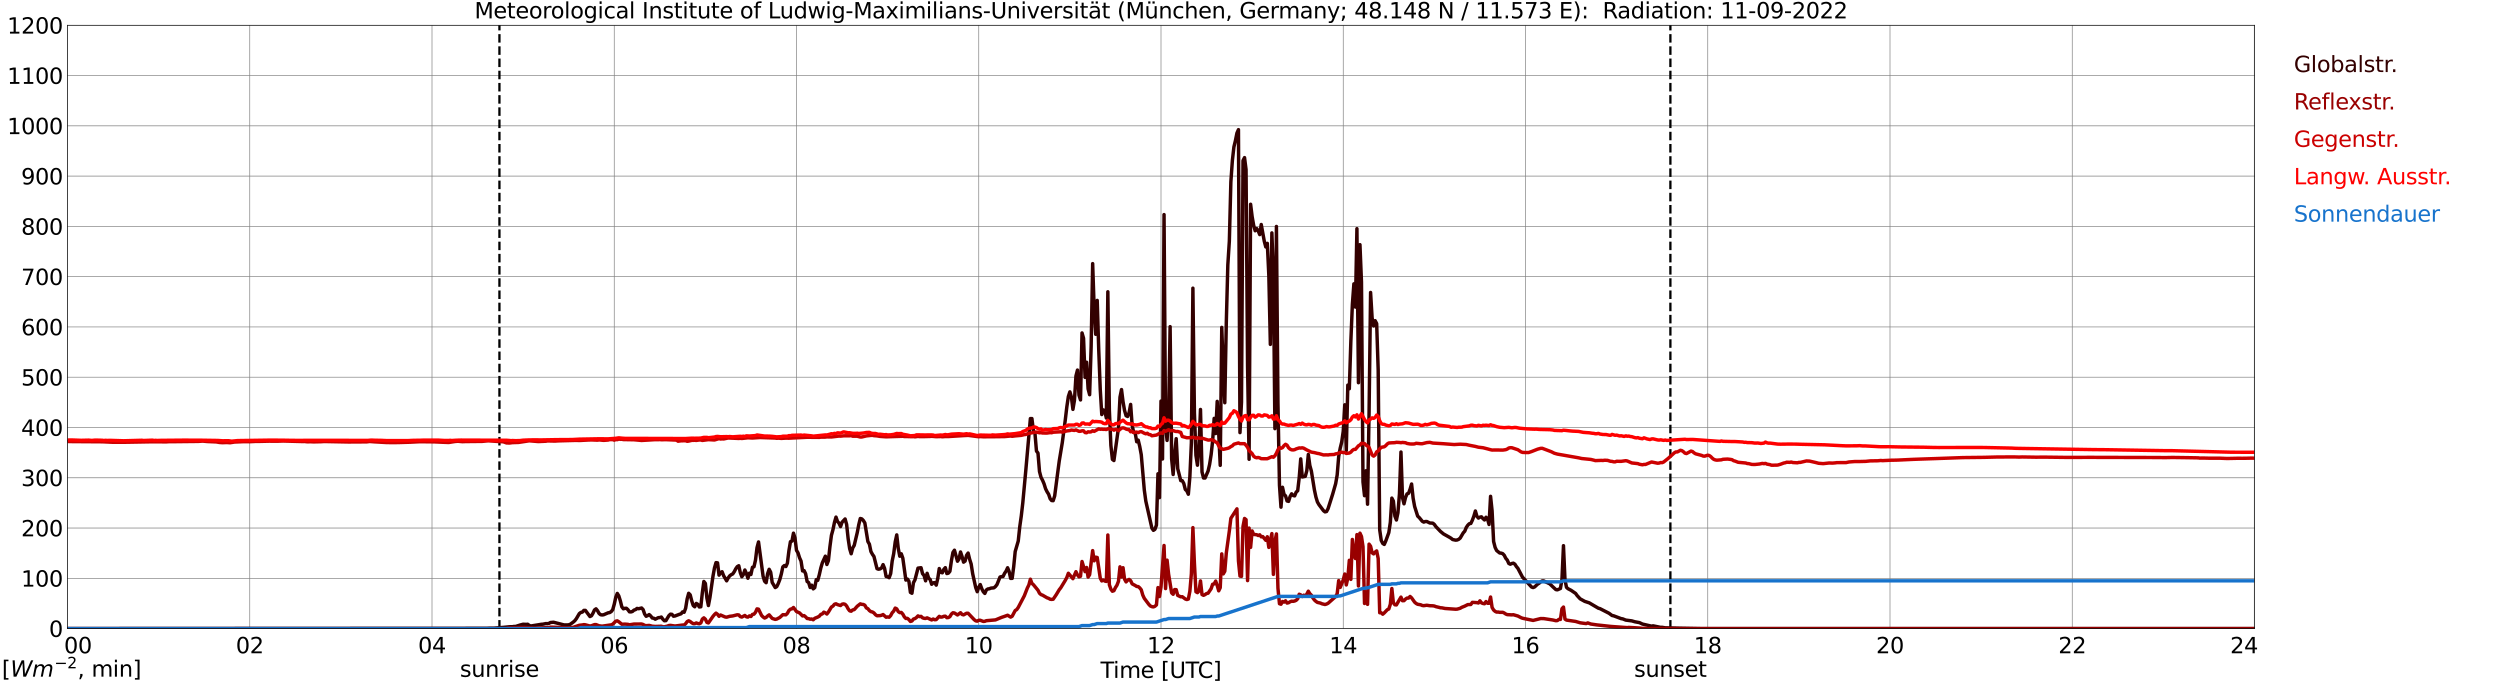 <?xml version="1.0" encoding="utf-8" standalone="no"?>
<!DOCTYPE svg PUBLIC "-//W3C//DTD SVG 1.1//EN"
  "http://www.w3.org/Graphics/SVG/1.1/DTD/svg11.dtd">
<svg xmlns:xlink="http://www.w3.org/1999/xlink" width="1085.4pt" height="296.64pt" viewBox="0 0 1085.4 296.64" xmlns="http://www.w3.org/2000/svg" version="1.1">
 <defs>
  <style type="text/css">*{stroke-linejoin: round; stroke-linecap: butt}</style>
 </defs>
 <g id="figure_1">
  <g id="patch_1">
   <path d="M 0 296.64 
L 1085.4 296.64 
L 1085.4 0 
L 0 0 
z
" style="fill: #ffffff"/>
  </g>
  <g id="axes_1">
   <g id="patch_2">
    <path d="M 29.306 272.909 
L 978.814 272.909 
L 978.814 10.976 
L 29.306 10.976 
z
" style="fill: #ffffff"/>
   </g>
   <g id="patch_3">
    <path d="M 978.814 272.909 
L 978.814 272.909 
L 978.814 10.976 
L 978.814 10.976 
z
" clip-path="url(#p072cdaca14)" style="fill: #d3d3d3; opacity: 0.25; stroke: #d3d3d3; stroke-linejoin: miter"/>
   </g>
   <g id="matplotlib.axis_1">
    <g id="xtick_1">
     <g id="line2d_1">
      <path d="M 29.306 272.909 
L 29.306 10.976 
" clip-path="url(#p072cdaca14)" style="fill: none; stroke: #808080; stroke-width: 0.3; stroke-linecap: square"/>
     </g>
     <g id="line2d_2"/>
     <g id="text_1">
      <!--    00 -->
      <g transform="translate(18.733 283.627) scale(0.095 -0.095)">
       <defs>
        <path id="DejaVuSans-20" transform="scale(0.016)"/>
        <path id="DejaVuSans-30" d="M 2034 4250 
Q 1547 4250 1301 3770 
Q 1056 3291 1056 2328 
Q 1056 1369 1301 889 
Q 1547 409 2034 409 
Q 2525 409 2770 889 
Q 3016 1369 3016 2328 
Q 3016 3291 2770 3770 
Q 2525 4250 2034 4250 
z
M 2034 4750 
Q 2819 4750 3233 4129 
Q 3647 3509 3647 2328 
Q 3647 1150 3233 529 
Q 2819 -91 2034 -91 
Q 1250 -91 836 529 
Q 422 1150 422 2328 
Q 422 3509 836 4129 
Q 1250 4750 2034 4750 
z
" transform="scale(0.016)"/>
       </defs>
       <use xlink:href="#DejaVuSans-20"/>
       <use xlink:href="#DejaVuSans-20" transform="translate(31.787 0)"/>
       <use xlink:href="#DejaVuSans-20" transform="translate(63.574 0)"/>
       <use xlink:href="#DejaVuSans-30" transform="translate(95.361 0)"/>
       <use xlink:href="#DejaVuSans-30" transform="translate(158.984 0)"/>
      </g>
     </g>
    </g>
    <g id="xtick_2">
     <g id="line2d_3">
      <path d="M 108.431 272.909 
L 108.431 10.976 
" clip-path="url(#p072cdaca14)" style="fill: none; stroke: #808080; stroke-width: 0.3; stroke-linecap: square"/>
     </g>
     <g id="line2d_4"/>
     <g id="text_2">
      <!-- 02 -->
      <g transform="translate(102.387 283.627) scale(0.095 -0.095)">
       <defs>
        <path id="DejaVuSans-32" d="M 1228 531 
L 3431 531 
L 3431 0 
L 469 0 
L 469 531 
Q 828 903 1448 1529 
Q 2069 2156 2228 2338 
Q 2531 2678 2651 2914 
Q 2772 3150 2772 3378 
Q 2772 3750 2511 3984 
Q 2250 4219 1831 4219 
Q 1534 4219 1204 4116 
Q 875 4013 500 3803 
L 500 4441 
Q 881 4594 1212 4672 
Q 1544 4750 1819 4750 
Q 2544 4750 2975 4387 
Q 3406 4025 3406 3419 
Q 3406 3131 3298 2873 
Q 3191 2616 2906 2266 
Q 2828 2175 2409 1742 
Q 1991 1309 1228 531 
z
" transform="scale(0.016)"/>
       </defs>
       <use xlink:href="#DejaVuSans-30"/>
       <use xlink:href="#DejaVuSans-32" transform="translate(63.623 0)"/>
      </g>
     </g>
    </g>
    <g id="xtick_3">
     <g id="line2d_5">
      <path d="M 187.557 272.909 
L 187.557 10.976 
" clip-path="url(#p072cdaca14)" style="fill: none; stroke: #808080; stroke-width: 0.3; stroke-linecap: square"/>
     </g>
     <g id="line2d_6"/>
     <g id="text_3">
      <!-- 04 -->
      <g transform="translate(181.513 283.627) scale(0.095 -0.095)">
       <defs>
        <path id="DejaVuSans-34" d="M 2419 4116 
L 825 1625 
L 2419 1625 
L 2419 4116 
z
M 2253 4666 
L 3047 4666 
L 3047 1625 
L 3713 1625 
L 3713 1100 
L 3047 1100 
L 3047 0 
L 2419 0 
L 2419 1100 
L 313 1100 
L 313 1709 
L 2253 4666 
z
" transform="scale(0.016)"/>
       </defs>
       <use xlink:href="#DejaVuSans-30"/>
       <use xlink:href="#DejaVuSans-34" transform="translate(63.623 0)"/>
      </g>
     </g>
    </g>
    <g id="xtick_4">
     <g id="line2d_7">
      <path d="M 266.683 272.909 
L 266.683 10.976 
" clip-path="url(#p072cdaca14)" style="fill: none; stroke: #808080; stroke-width: 0.3; stroke-linecap: square"/>
     </g>
     <g id="line2d_8"/>
     <g id="text_4">
      <!-- 06 -->
      <g transform="translate(260.638 283.627) scale(0.095 -0.095)">
       <defs>
        <path id="DejaVuSans-36" d="M 2113 2584 
Q 1688 2584 1439 2293 
Q 1191 2003 1191 1497 
Q 1191 994 1439 701 
Q 1688 409 2113 409 
Q 2538 409 2786 701 
Q 3034 994 3034 1497 
Q 3034 2003 2786 2293 
Q 2538 2584 2113 2584 
z
M 3366 4563 
L 3366 3988 
Q 3128 4100 2886 4159 
Q 2644 4219 2406 4219 
Q 1781 4219 1451 3797 
Q 1122 3375 1075 2522 
Q 1259 2794 1537 2939 
Q 1816 3084 2150 3084 
Q 2853 3084 3261 2657 
Q 3669 2231 3669 1497 
Q 3669 778 3244 343 
Q 2819 -91 2113 -91 
Q 1303 -91 875 529 
Q 447 1150 447 2328 
Q 447 3434 972 4092 
Q 1497 4750 2381 4750 
Q 2619 4750 2861 4703 
Q 3103 4656 3366 4563 
z
" transform="scale(0.016)"/>
       </defs>
       <use xlink:href="#DejaVuSans-30"/>
       <use xlink:href="#DejaVuSans-36" transform="translate(63.623 0)"/>
      </g>
     </g>
    </g>
    <g id="xtick_5">
     <g id="line2d_9">
      <path d="M 345.808 272.909 
L 345.808 10.976 
" clip-path="url(#p072cdaca14)" style="fill: none; stroke: #808080; stroke-width: 0.3; stroke-linecap: square"/>
     </g>
     <g id="line2d_10"/>
     <g id="text_5">
      <!-- 08 -->
      <g transform="translate(339.764 283.627) scale(0.095 -0.095)">
       <defs>
        <path id="DejaVuSans-38" d="M 2034 2216 
Q 1584 2216 1326 1975 
Q 1069 1734 1069 1313 
Q 1069 891 1326 650 
Q 1584 409 2034 409 
Q 2484 409 2743 651 
Q 3003 894 3003 1313 
Q 3003 1734 2745 1975 
Q 2488 2216 2034 2216 
z
M 1403 2484 
Q 997 2584 770 2862 
Q 544 3141 544 3541 
Q 544 4100 942 4425 
Q 1341 4750 2034 4750 
Q 2731 4750 3128 4425 
Q 3525 4100 3525 3541 
Q 3525 3141 3298 2862 
Q 3072 2584 2669 2484 
Q 3125 2378 3379 2068 
Q 3634 1759 3634 1313 
Q 3634 634 3220 271 
Q 2806 -91 2034 -91 
Q 1263 -91 848 271 
Q 434 634 434 1313 
Q 434 1759 690 2068 
Q 947 2378 1403 2484 
z
M 1172 3481 
Q 1172 3119 1398 2916 
Q 1625 2713 2034 2713 
Q 2441 2713 2670 2916 
Q 2900 3119 2900 3481 
Q 2900 3844 2670 4047 
Q 2441 4250 2034 4250 
Q 1625 4250 1398 4047 
Q 1172 3844 1172 3481 
z
" transform="scale(0.016)"/>
       </defs>
       <use xlink:href="#DejaVuSans-30"/>
       <use xlink:href="#DejaVuSans-38" transform="translate(63.623 0)"/>
      </g>
     </g>
    </g>
    <g id="xtick_6">
     <g id="line2d_11">
      <path d="M 424.934 272.909 
L 424.934 10.976 
" clip-path="url(#p072cdaca14)" style="fill: none; stroke: #808080; stroke-width: 0.3; stroke-linecap: square"/>
     </g>
     <g id="line2d_12"/>
     <g id="text_6">
      <!-- 10 -->
      <g transform="translate(418.89 283.627) scale(0.095 -0.095)">
       <defs>
        <path id="DejaVuSans-31" d="M 794 531 
L 1825 531 
L 1825 4091 
L 703 3866 
L 703 4441 
L 1819 4666 
L 2450 4666 
L 2450 531 
L 3481 531 
L 3481 0 
L 794 0 
L 794 531 
z
" transform="scale(0.016)"/>
       </defs>
       <use xlink:href="#DejaVuSans-31"/>
       <use xlink:href="#DejaVuSans-30" transform="translate(63.623 0)"/>
      </g>
     </g>
    </g>
    <g id="xtick_7">
     <g id="line2d_13">
      <path d="M 504.06 272.909 
L 504.06 10.976 
" clip-path="url(#p072cdaca14)" style="fill: none; stroke: #808080; stroke-width: 0.3; stroke-linecap: square"/>
     </g>
     <g id="line2d_14"/>
     <g id="text_7">
      <!-- 12 -->
      <g transform="translate(498.015 283.627) scale(0.095 -0.095)">
       <use xlink:href="#DejaVuSans-31"/>
       <use xlink:href="#DejaVuSans-32" transform="translate(63.623 0)"/>
      </g>
     </g>
    </g>
    <g id="xtick_8">
     <g id="line2d_15">
      <path d="M 583.185 272.909 
L 583.185 10.976 
" clip-path="url(#p072cdaca14)" style="fill: none; stroke: #808080; stroke-width: 0.3; stroke-linecap: square"/>
     </g>
     <g id="line2d_16"/>
     <g id="text_8">
      <!-- 14 -->
      <g transform="translate(577.141 283.627) scale(0.095 -0.095)">
       <use xlink:href="#DejaVuSans-31"/>
       <use xlink:href="#DejaVuSans-34" transform="translate(63.623 0)"/>
      </g>
     </g>
    </g>
    <g id="xtick_9">
     <g id="line2d_17">
      <path d="M 662.311 272.909 
L 662.311 10.976 
" clip-path="url(#p072cdaca14)" style="fill: none; stroke: #808080; stroke-width: 0.3; stroke-linecap: square"/>
     </g>
     <g id="line2d_18"/>
     <g id="text_9">
      <!-- 16 -->
      <g transform="translate(656.267 283.627) scale(0.095 -0.095)">
       <use xlink:href="#DejaVuSans-31"/>
       <use xlink:href="#DejaVuSans-36" transform="translate(63.623 0)"/>
      </g>
     </g>
    </g>
    <g id="xtick_10">
     <g id="line2d_19">
      <path d="M 741.437 272.909 
L 741.437 10.976 
" clip-path="url(#p072cdaca14)" style="fill: none; stroke: #808080; stroke-width: 0.3; stroke-linecap: square"/>
     </g>
     <g id="line2d_20"/>
     <g id="text_10">
      <!-- 18 -->
      <g transform="translate(735.392 283.627) scale(0.095 -0.095)">
       <use xlink:href="#DejaVuSans-31"/>
       <use xlink:href="#DejaVuSans-38" transform="translate(63.623 0)"/>
      </g>
     </g>
    </g>
    <g id="xtick_11">
     <g id="line2d_21">
      <path d="M 820.562 272.909 
L 820.562 10.976 
" clip-path="url(#p072cdaca14)" style="fill: none; stroke: #808080; stroke-width: 0.3; stroke-linecap: square"/>
     </g>
     <g id="line2d_22"/>
     <g id="text_11">
      <!-- 20 -->
      <g transform="translate(814.518 283.627) scale(0.095 -0.095)">
       <use xlink:href="#DejaVuSans-32"/>
       <use xlink:href="#DejaVuSans-30" transform="translate(63.623 0)"/>
      </g>
     </g>
    </g>
    <g id="xtick_12">
     <g id="line2d_23">
      <path d="M 899.688 272.909 
L 899.688 10.976 
" clip-path="url(#p072cdaca14)" style="fill: none; stroke: #808080; stroke-width: 0.3; stroke-linecap: square"/>
     </g>
     <g id="line2d_24"/>
     <g id="text_12">
      <!-- 22 -->
      <g transform="translate(893.644 283.627) scale(0.095 -0.095)">
       <use xlink:href="#DejaVuSans-32"/>
       <use xlink:href="#DejaVuSans-32" transform="translate(63.623 0)"/>
      </g>
     </g>
    </g>
    <g id="xtick_13">
     <g id="line2d_25">
      <path d="M 978.814 272.909 
L 978.814 10.976 
" clip-path="url(#p072cdaca14)" style="fill: none; stroke: #808080; stroke-width: 0.3; stroke-linecap: square"/>
     </g>
     <g id="line2d_26"/>
     <g id="text_13">
      <!-- 24    -->
      <g transform="translate(968.241 283.627) scale(0.095 -0.095)">
       <use xlink:href="#DejaVuSans-32"/>
       <use xlink:href="#DejaVuSans-34" transform="translate(63.623 0)"/>
       <use xlink:href="#DejaVuSans-20" transform="translate(127.246 0)"/>
       <use xlink:href="#DejaVuSans-20" transform="translate(159.033 0)"/>
       <use xlink:href="#DejaVuSans-20" transform="translate(190.82 0)"/>
      </g>
     </g>
    </g>
    <g id="text_14">
     <!-- Time [UTC] -->
     <g transform="translate(477.806 294.322) scale(0.095 -0.095)">
      <defs>
       <path id="DejaVuSans-54" d="M -19 4666 
L 3928 4666 
L 3928 4134 
L 2272 4134 
L 2272 0 
L 1638 0 
L 1638 4134 
L -19 4134 
L -19 4666 
z
" transform="scale(0.016)"/>
       <path id="DejaVuSans-69" d="M 603 3500 
L 1178 3500 
L 1178 0 
L 603 0 
L 603 3500 
z
M 603 4863 
L 1178 4863 
L 1178 4134 
L 603 4134 
L 603 4863 
z
" transform="scale(0.016)"/>
       <path id="DejaVuSans-6d" d="M 3328 2828 
Q 3544 3216 3844 3400 
Q 4144 3584 4550 3584 
Q 5097 3584 5394 3201 
Q 5691 2819 5691 2113 
L 5691 0 
L 5113 0 
L 5113 2094 
Q 5113 2597 4934 2840 
Q 4756 3084 4391 3084 
Q 3944 3084 3684 2787 
Q 3425 2491 3425 1978 
L 3425 0 
L 2847 0 
L 2847 2094 
Q 2847 2600 2669 2842 
Q 2491 3084 2119 3084 
Q 1678 3084 1418 2786 
Q 1159 2488 1159 1978 
L 1159 0 
L 581 0 
L 581 3500 
L 1159 3500 
L 1159 2956 
Q 1356 3278 1631 3431 
Q 1906 3584 2284 3584 
Q 2666 3584 2933 3390 
Q 3200 3197 3328 2828 
z
" transform="scale(0.016)"/>
       <path id="DejaVuSans-65" d="M 3597 1894 
L 3597 1613 
L 953 1613 
Q 991 1019 1311 708 
Q 1631 397 2203 397 
Q 2534 397 2845 478 
Q 3156 559 3463 722 
L 3463 178 
Q 3153 47 2828 -22 
Q 2503 -91 2169 -91 
Q 1331 -91 842 396 
Q 353 884 353 1716 
Q 353 2575 817 3079 
Q 1281 3584 2069 3584 
Q 2775 3584 3186 3129 
Q 3597 2675 3597 1894 
z
M 3022 2063 
Q 3016 2534 2758 2815 
Q 2500 3097 2075 3097 
Q 1594 3097 1305 2825 
Q 1016 2553 972 2059 
L 3022 2063 
z
" transform="scale(0.016)"/>
       <path id="DejaVuSans-5b" d="M 550 4863 
L 1875 4863 
L 1875 4416 
L 1125 4416 
L 1125 -397 
L 1875 -397 
L 1875 -844 
L 550 -844 
L 550 4863 
z
" transform="scale(0.016)"/>
       <path id="DejaVuSans-55" d="M 556 4666 
L 1191 4666 
L 1191 1831 
Q 1191 1081 1462 751 
Q 1734 422 2344 422 
Q 2950 422 3222 751 
Q 3494 1081 3494 1831 
L 3494 4666 
L 4128 4666 
L 4128 1753 
Q 4128 841 3676 375 
Q 3225 -91 2344 -91 
Q 1459 -91 1007 375 
Q 556 841 556 1753 
L 556 4666 
z
" transform="scale(0.016)"/>
       <path id="DejaVuSans-43" d="M 4122 4306 
L 4122 3641 
Q 3803 3938 3442 4084 
Q 3081 4231 2675 4231 
Q 1875 4231 1450 3742 
Q 1025 3253 1025 2328 
Q 1025 1406 1450 917 
Q 1875 428 2675 428 
Q 3081 428 3442 575 
Q 3803 722 4122 1019 
L 4122 359 
Q 3791 134 3420 21 
Q 3050 -91 2638 -91 
Q 1578 -91 968 557 
Q 359 1206 359 2328 
Q 359 3453 968 4101 
Q 1578 4750 2638 4750 
Q 3056 4750 3426 4639 
Q 3797 4528 4122 4306 
z
" transform="scale(0.016)"/>
       <path id="DejaVuSans-5d" d="M 1947 4863 
L 1947 -844 
L 622 -844 
L 622 -397 
L 1369 -397 
L 1369 4416 
L 622 4416 
L 622 4863 
L 1947 4863 
z
" transform="scale(0.016)"/>
      </defs>
      <use xlink:href="#DejaVuSans-54"/>
      <use xlink:href="#DejaVuSans-69" transform="translate(57.959 0)"/>
      <use xlink:href="#DejaVuSans-6d" transform="translate(85.742 0)"/>
      <use xlink:href="#DejaVuSans-65" transform="translate(183.154 0)"/>
      <use xlink:href="#DejaVuSans-20" transform="translate(244.678 0)"/>
      <use xlink:href="#DejaVuSans-5b" transform="translate(276.465 0)"/>
      <use xlink:href="#DejaVuSans-55" transform="translate(315.479 0)"/>
      <use xlink:href="#DejaVuSans-54" transform="translate(388.672 0)"/>
      <use xlink:href="#DejaVuSans-43" transform="translate(443.881 0)"/>
      <use xlink:href="#DejaVuSans-5d" transform="translate(513.705 0)"/>
     </g>
    </g>
   </g>
   <g id="matplotlib.axis_2">
    <g id="ytick_1">
     <g id="line2d_27">
      <path d="M 29.306 272.909 
L 978.814 272.909 
" clip-path="url(#p072cdaca14)" style="fill: none; stroke: #808080; stroke-width: 0.3; stroke-linecap: square"/>
     </g>
     <g id="line2d_28"/>
     <g id="text_15">
      <!-- 0 -->
      <g transform="translate(21.261 276.518) scale(0.095 -0.095)">
       <use xlink:href="#DejaVuSans-30"/>
      </g>
     </g>
    </g>
    <g id="ytick_2">
     <g id="line2d_29">
      <path d="M 29.306 251.081 
L 978.814 251.081 
" clip-path="url(#p072cdaca14)" style="fill: none; stroke: #808080; stroke-width: 0.3; stroke-linecap: square"/>
     </g>
     <g id="line2d_30"/>
     <g id="text_16">
      <!-- 100 -->
      <g transform="translate(9.173 254.69) scale(0.095 -0.095)">
       <use xlink:href="#DejaVuSans-31"/>
       <use xlink:href="#DejaVuSans-30" transform="translate(63.623 0)"/>
       <use xlink:href="#DejaVuSans-30" transform="translate(127.246 0)"/>
      </g>
     </g>
    </g>
    <g id="ytick_3">
     <g id="line2d_31">
      <path d="M 29.306 229.253 
L 978.814 229.253 
" clip-path="url(#p072cdaca14)" style="fill: none; stroke: #808080; stroke-width: 0.3; stroke-linecap: square"/>
     </g>
     <g id="line2d_32"/>
     <g id="text_17">
      <!-- 200 -->
      <g transform="translate(9.173 232.863) scale(0.095 -0.095)">
       <use xlink:href="#DejaVuSans-32"/>
       <use xlink:href="#DejaVuSans-30" transform="translate(63.623 0)"/>
       <use xlink:href="#DejaVuSans-30" transform="translate(127.246 0)"/>
      </g>
     </g>
    </g>
    <g id="ytick_4">
     <g id="line2d_33">
      <path d="M 29.306 207.426 
L 978.814 207.426 
" clip-path="url(#p072cdaca14)" style="fill: none; stroke: #808080; stroke-width: 0.3; stroke-linecap: square"/>
     </g>
     <g id="line2d_34"/>
     <g id="text_18">
      <!-- 300 -->
      <g transform="translate(9.173 211.035) scale(0.095 -0.095)">
       <defs>
        <path id="DejaVuSans-33" d="M 2597 2516 
Q 3050 2419 3304 2112 
Q 3559 1806 3559 1356 
Q 3559 666 3084 287 
Q 2609 -91 1734 -91 
Q 1441 -91 1130 -33 
Q 819 25 488 141 
L 488 750 
Q 750 597 1062 519 
Q 1375 441 1716 441 
Q 2309 441 2620 675 
Q 2931 909 2931 1356 
Q 2931 1769 2642 2001 
Q 2353 2234 1838 2234 
L 1294 2234 
L 1294 2753 
L 1863 2753 
Q 2328 2753 2575 2939 
Q 2822 3125 2822 3475 
Q 2822 3834 2567 4026 
Q 2313 4219 1838 4219 
Q 1578 4219 1281 4162 
Q 984 4106 628 3988 
L 628 4550 
Q 988 4650 1302 4700 
Q 1616 4750 1894 4750 
Q 2613 4750 3031 4423 
Q 3450 4097 3450 3541 
Q 3450 3153 3228 2886 
Q 3006 2619 2597 2516 
z
" transform="scale(0.016)"/>
       </defs>
       <use xlink:href="#DejaVuSans-33"/>
       <use xlink:href="#DejaVuSans-30" transform="translate(63.623 0)"/>
       <use xlink:href="#DejaVuSans-30" transform="translate(127.246 0)"/>
      </g>
     </g>
    </g>
    <g id="ytick_5">
     <g id="line2d_35">
      <path d="M 29.306 185.598 
L 978.814 185.598 
" clip-path="url(#p072cdaca14)" style="fill: none; stroke: #808080; stroke-width: 0.3; stroke-linecap: square"/>
     </g>
     <g id="line2d_36"/>
     <g id="text_19">
      <!-- 400 -->
      <g transform="translate(9.173 189.207) scale(0.095 -0.095)">
       <use xlink:href="#DejaVuSans-34"/>
       <use xlink:href="#DejaVuSans-30" transform="translate(63.623 0)"/>
       <use xlink:href="#DejaVuSans-30" transform="translate(127.246 0)"/>
      </g>
     </g>
    </g>
    <g id="ytick_6">
     <g id="line2d_37">
      <path d="M 29.306 163.77 
L 978.814 163.77 
" clip-path="url(#p072cdaca14)" style="fill: none; stroke: #808080; stroke-width: 0.3; stroke-linecap: square"/>
     </g>
     <g id="line2d_38"/>
     <g id="text_20">
      <!-- 500 -->
      <g transform="translate(9.173 167.379) scale(0.095 -0.095)">
       <defs>
        <path id="DejaVuSans-35" d="M 691 4666 
L 3169 4666 
L 3169 4134 
L 1269 4134 
L 1269 2991 
Q 1406 3038 1543 3061 
Q 1681 3084 1819 3084 
Q 2600 3084 3056 2656 
Q 3513 2228 3513 1497 
Q 3513 744 3044 326 
Q 2575 -91 1722 -91 
Q 1428 -91 1123 -41 
Q 819 9 494 109 
L 494 744 
Q 775 591 1075 516 
Q 1375 441 1709 441 
Q 2250 441 2565 725 
Q 2881 1009 2881 1497 
Q 2881 1984 2565 2268 
Q 2250 2553 1709 2553 
Q 1456 2553 1204 2497 
Q 953 2441 691 2322 
L 691 4666 
z
" transform="scale(0.016)"/>
       </defs>
       <use xlink:href="#DejaVuSans-35"/>
       <use xlink:href="#DejaVuSans-30" transform="translate(63.623 0)"/>
       <use xlink:href="#DejaVuSans-30" transform="translate(127.246 0)"/>
      </g>
     </g>
    </g>
    <g id="ytick_7">
     <g id="line2d_39">
      <path d="M 29.306 141.942 
L 978.814 141.942 
" clip-path="url(#p072cdaca14)" style="fill: none; stroke: #808080; stroke-width: 0.3; stroke-linecap: square"/>
     </g>
     <g id="line2d_40"/>
     <g id="text_21">
      <!-- 600 -->
      <g transform="translate(9.173 145.551) scale(0.095 -0.095)">
       <use xlink:href="#DejaVuSans-36"/>
       <use xlink:href="#DejaVuSans-30" transform="translate(63.623 0)"/>
       <use xlink:href="#DejaVuSans-30" transform="translate(127.246 0)"/>
      </g>
     </g>
    </g>
    <g id="ytick_8">
     <g id="line2d_41">
      <path d="M 29.306 120.114 
L 978.814 120.114 
" clip-path="url(#p072cdaca14)" style="fill: none; stroke: #808080; stroke-width: 0.3; stroke-linecap: square"/>
     </g>
     <g id="line2d_42"/>
     <g id="text_22">
      <!-- 700 -->
      <g transform="translate(9.173 123.724) scale(0.095 -0.095)">
       <defs>
        <path id="DejaVuSans-37" d="M 525 4666 
L 3525 4666 
L 3525 4397 
L 1831 0 
L 1172 0 
L 2766 4134 
L 525 4134 
L 525 4666 
z
" transform="scale(0.016)"/>
       </defs>
       <use xlink:href="#DejaVuSans-37"/>
       <use xlink:href="#DejaVuSans-30" transform="translate(63.623 0)"/>
       <use xlink:href="#DejaVuSans-30" transform="translate(127.246 0)"/>
      </g>
     </g>
    </g>
    <g id="ytick_9">
     <g id="line2d_43">
      <path d="M 29.306 98.287 
L 978.814 98.287 
" clip-path="url(#p072cdaca14)" style="fill: none; stroke: #808080; stroke-width: 0.3; stroke-linecap: square"/>
     </g>
     <g id="line2d_44"/>
     <g id="text_23">
      <!-- 800 -->
      <g transform="translate(9.173 101.896) scale(0.095 -0.095)">
       <use xlink:href="#DejaVuSans-38"/>
       <use xlink:href="#DejaVuSans-30" transform="translate(63.623 0)"/>
       <use xlink:href="#DejaVuSans-30" transform="translate(127.246 0)"/>
      </g>
     </g>
    </g>
    <g id="ytick_10">
     <g id="line2d_45">
      <path d="M 29.306 76.459 
L 978.814 76.459 
" clip-path="url(#p072cdaca14)" style="fill: none; stroke: #808080; stroke-width: 0.3; stroke-linecap: square"/>
     </g>
     <g id="line2d_46"/>
     <g id="text_24">
      <!-- 900 -->
      <g transform="translate(9.173 80.068) scale(0.095 -0.095)">
       <defs>
        <path id="DejaVuSans-39" d="M 703 97 
L 703 672 
Q 941 559 1184 500 
Q 1428 441 1663 441 
Q 2288 441 2617 861 
Q 2947 1281 2994 2138 
Q 2813 1869 2534 1725 
Q 2256 1581 1919 1581 
Q 1219 1581 811 2004 
Q 403 2428 403 3163 
Q 403 3881 828 4315 
Q 1253 4750 1959 4750 
Q 2769 4750 3195 4129 
Q 3622 3509 3622 2328 
Q 3622 1225 3098 567 
Q 2575 -91 1691 -91 
Q 1453 -91 1209 -44 
Q 966 3 703 97 
z
M 1959 2075 
Q 2384 2075 2632 2365 
Q 2881 2656 2881 3163 
Q 2881 3666 2632 3958 
Q 2384 4250 1959 4250 
Q 1534 4250 1286 3958 
Q 1038 3666 1038 3163 
Q 1038 2656 1286 2365 
Q 1534 2075 1959 2075 
z
" transform="scale(0.016)"/>
       </defs>
       <use xlink:href="#DejaVuSans-39"/>
       <use xlink:href="#DejaVuSans-30" transform="translate(63.623 0)"/>
       <use xlink:href="#DejaVuSans-30" transform="translate(127.246 0)"/>
      </g>
     </g>
    </g>
    <g id="ytick_11">
     <g id="line2d_47">
      <path d="M 29.306 54.631 
L 978.814 54.631 
" clip-path="url(#p072cdaca14)" style="fill: none; stroke: #808080; stroke-width: 0.3; stroke-linecap: square"/>
     </g>
     <g id="line2d_48"/>
     <g id="text_25">
      <!-- 1000 -->
      <g transform="translate(3.128 58.24) scale(0.095 -0.095)">
       <use xlink:href="#DejaVuSans-31"/>
       <use xlink:href="#DejaVuSans-30" transform="translate(63.623 0)"/>
       <use xlink:href="#DejaVuSans-30" transform="translate(127.246 0)"/>
       <use xlink:href="#DejaVuSans-30" transform="translate(190.869 0)"/>
      </g>
     </g>
    </g>
    <g id="ytick_12">
     <g id="line2d_49">
      <path d="M 29.306 32.803 
L 978.814 32.803 
" clip-path="url(#p072cdaca14)" style="fill: none; stroke: #808080; stroke-width: 0.3; stroke-linecap: square"/>
     </g>
     <g id="line2d_50"/>
     <g id="text_26">
      <!-- 1100 -->
      <g transform="translate(3.128 36.413) scale(0.095 -0.095)">
       <use xlink:href="#DejaVuSans-31"/>
       <use xlink:href="#DejaVuSans-31" transform="translate(63.623 0)"/>
       <use xlink:href="#DejaVuSans-30" transform="translate(127.246 0)"/>
       <use xlink:href="#DejaVuSans-30" transform="translate(190.869 0)"/>
      </g>
     </g>
    </g>
    <g id="ytick_13">
     <g id="line2d_51">
      <path d="M 29.306 10.976 
L 978.814 10.976 
" clip-path="url(#p072cdaca14)" style="fill: none; stroke: #808080; stroke-width: 0.3; stroke-linecap: square"/>
     </g>
     <g id="line2d_52"/>
     <g id="text_27">
      <!-- 1200 -->
      <g transform="translate(3.128 14.585) scale(0.095 -0.095)">
       <use xlink:href="#DejaVuSans-31"/>
       <use xlink:href="#DejaVuSans-32" transform="translate(63.623 0)"/>
       <use xlink:href="#DejaVuSans-30" transform="translate(127.246 0)"/>
       <use xlink:href="#DejaVuSans-30" transform="translate(190.869 0)"/>
      </g>
     </g>
    </g>
   </g>
   <g id="line2d_53">
    <path d="M 216.834 272.909 
L 216.834 10.976 
" clip-path="url(#p072cdaca14)" style="fill: none; stroke-dasharray: 3.7,1.6; stroke-dashoffset: 0; stroke: #000000"/>
   </g>
   <g id="line2d_54">
    <path d="M 725.216 272.909 
L 725.216 10.976 
" clip-path="url(#p072cdaca14)" style="fill: none; stroke-dasharray: 3.7,1.6; stroke-dashoffset: 0; stroke: #000000"/>
   </g>
   <g id="line2d_55">
    <path d="M 29.306 272.909 
L 211.295 272.804 
L 212.614 272.723 
L 214.592 272.723 
L 218.548 272.378 
L 221.186 272.116 
L 222.504 272.095 
L 223.164 271.975 
L 223.823 271.994 
L 225.801 271.366 
L 227.12 271.021 
L 228.439 271.082 
L 229.098 271.021 
L 229.757 271.507 
L 230.417 271.791 
L 233.054 271.366 
L 235.033 271.043 
L 235.692 271.001 
L 237.011 270.737 
L 237.67 270.778 
L 238.329 270.637 
L 238.989 270.272 
L 240.308 270.15 
L 244.923 271.324 
L 246.242 271.324 
L 246.901 271.265 
L 247.561 271.043 
L 248.88 270.089 
L 249.539 269.501 
L 250.198 268.65 
L 251.517 266.4 
L 252.176 265.893 
L 252.836 265.751 
L 253.495 265.003 
L 254.155 265.003 
L 256.133 267.677 
L 256.792 267.354 
L 257.451 266.219 
L 258.111 264.8 
L 258.77 264.333 
L 259.43 265.145 
L 260.089 266.339 
L 260.748 266.887 
L 261.408 266.987 
L 262.067 266.906 
L 264.045 266.055 
L 264.705 265.954 
L 265.364 265.529 
L 266.023 264.697 
L 266.683 262.327 
L 267.342 259.328 
L 268.002 257.645 
L 268.661 258.719 
L 269.32 260.847 
L 269.98 263.481 
L 270.639 264.313 
L 271.298 264.11 
L 271.958 264.09 
L 272.617 264.697 
L 273.277 265.629 
L 273.936 265.671 
L 274.595 265.468 
L 275.255 264.881 
L 275.914 264.678 
L 276.573 264.152 
L 277.233 264.293 
L 278.552 263.968 
L 279.211 264.658 
L 279.87 266.583 
L 280.53 267.554 
L 281.189 267.271 
L 281.849 266.825 
L 282.508 267.434 
L 283.167 268.305 
L 283.827 268.406 
L 284.486 268.831 
L 285.805 268.163 
L 286.464 268.122 
L 287.124 267.899 
L 287.783 268.831 
L 288.442 269.501 
L 289.102 269.46 
L 290.42 267.271 
L 291.08 266.644 
L 291.739 266.725 
L 292.399 267.535 
L 293.058 267.434 
L 295.036 266.684 
L 295.696 266.481 
L 296.355 265.651 
L 297.014 265.832 
L 297.674 264.09 
L 298.333 260.037 
L 298.992 257.584 
L 299.652 258.254 
L 300.311 260.827 
L 300.971 262.894 
L 301.63 263.442 
L 302.289 261.982 
L 302.949 262.368 
L 303.608 263.523 
L 304.267 263.442 
L 304.927 257.341 
L 305.586 252.456 
L 306.246 253.307 
L 306.905 259.651 
L 307.564 262.894 
L 308.224 259.408 
L 309.543 250.186 
L 310.202 246.558 
L 310.861 244.269 
L 311.521 244.369 
L 312.18 249.699 
L 312.839 248.606 
L 313.499 248.222 
L 314.158 249.922 
L 315.477 252.172 
L 316.136 250.937 
L 316.796 250.025 
L 317.455 249.518 
L 318.114 249.193 
L 318.774 248.222 
L 319.433 246.945 
L 320.093 246.01 
L 320.752 245.626 
L 321.411 248.625 
L 322.071 250.389 
L 322.73 249.477 
L 323.39 247.471 
L 324.049 248.931 
L 324.708 251.057 
L 325.368 248.848 
L 326.027 249.416 
L 326.686 246.294 
L 327.346 246.072 
L 328.005 243.175 
L 328.665 237.762 
L 329.324 235.291 
L 331.302 250.186 
L 331.961 252.356 
L 332.621 252.984 
L 333.28 249.031 
L 333.94 247.167 
L 334.599 248.444 
L 335.258 252.882 
L 336.577 255.091 
L 337.236 254.685 
L 337.896 253.327 
L 338.555 251.625 
L 339.215 249.215 
L 339.874 246.113 
L 340.533 245.546 
L 341.193 245.971 
L 341.852 244.491 
L 342.512 239.141 
L 343.171 235.188 
L 343.83 234.926 
L 344.49 231.48 
L 345.149 233.566 
L 345.808 238.938 
L 346.468 240.032 
L 347.127 242.14 
L 347.787 243.62 
L 348.446 247.877 
L 349.105 247.735 
L 349.765 249.093 
L 350.424 252.476 
L 351.083 252.923 
L 351.743 255.071 
L 352.402 254.058 
L 353.062 255.658 
L 353.721 255.132 
L 354.38 251.686 
L 355.04 251.95 
L 355.699 249.557 
L 356.359 246.619 
L 357.018 244.369 
L 358.337 241.472 
L 358.996 245.078 
L 359.655 243.417 
L 360.315 237.378 
L 360.974 232.412 
L 361.634 229.98 
L 362.293 226.798 
L 362.952 224.508 
L 363.612 226.394 
L 364.271 227.143 
L 364.93 228.622 
L 365.59 226.737 
L 366.909 225.318 
L 367.568 227.669 
L 368.227 233.831 
L 368.887 238.209 
L 369.546 240.418 
L 370.206 237.904 
L 370.865 236.79 
L 372.184 231.237 
L 372.843 227.791 
L 373.502 225.117 
L 374.162 225.278 
L 374.821 225.968 
L 375.481 227.042 
L 376.799 235.107 
L 377.459 236.262 
L 378.118 239.445 
L 378.777 240.66 
L 379.437 241.614 
L 380.756 246.884 
L 381.415 247.145 
L 382.074 246.984 
L 382.734 246.619 
L 383.393 245.14 
L 384.053 246.761 
L 384.712 250.267 
L 385.371 250.409 
L 386.031 250.815 
L 386.69 249.031 
L 387.349 243.601 
L 388.009 240.377 
L 388.668 235.269 
L 389.328 232.231 
L 389.987 238.087 
L 390.646 241.492 
L 391.306 240.438 
L 391.965 242.324 
L 393.284 251.849 
L 393.943 251.402 
L 394.603 252.334 
L 395.262 257.18 
L 395.921 257.564 
L 396.581 252.984 
L 397.24 251.747 
L 398.559 246.661 
L 399.878 246.478 
L 400.537 249.073 
L 401.196 249.863 
L 401.856 252.172 
L 402.515 248.909 
L 403.175 251.018 
L 403.834 251.585 
L 404.493 253.672 
L 405.153 253.043 
L 405.812 252.943 
L 406.471 254.037 
L 407.131 251.179 
L 407.79 246.842 
L 408.45 248.444 
L 409.109 248.687 
L 409.768 247.207 
L 410.428 246.458 
L 411.087 249.012 
L 411.746 248.848 
L 412.406 248.038 
L 413.065 243.437 
L 413.725 239.851 
L 414.384 238.877 
L 415.703 243.66 
L 416.362 242.708 
L 417.022 239.648 
L 417.681 241.614 
L 418.34 244.066 
L 419 243.601 
L 419.659 241.066 
L 420.318 240.115 
L 420.978 242.808 
L 421.637 244.878 
L 422.297 249.093 
L 423.615 255.091 
L 424.275 256.896 
L 424.934 254.929 
L 425.593 253.794 
L 426.253 255.619 
L 426.912 256.916 
L 427.572 257.645 
L 428.231 256.145 
L 428.89 255.7 
L 429.55 255.619 
L 430.209 255.335 
L 431.528 255.213 
L 432.187 254.646 
L 432.847 253.794 
L 434.165 250.531 
L 434.825 250.328 
L 435.484 250.289 
L 436.144 248.909 
L 436.803 247.957 
L 437.462 246.497 
L 438.122 248.139 
L 438.781 251.118 
L 439.44 251.099 
L 440.1 246.093 
L 440.759 239.445 
L 442.078 234.904 
L 442.737 228.703 
L 443.397 224.021 
L 444.056 218.307 
L 445.375 204.057 
L 447.353 181.723 
L 448.012 181.723 
L 448.672 187.054 
L 449.331 188.047 
L 449.991 195.831 
L 450.65 196.702 
L 451.309 204.728 
L 451.969 207.24 
L 452.628 208.497 
L 453.287 210.058 
L 453.947 212.186 
L 454.606 213.524 
L 455.266 214.576 
L 455.925 216.523 
L 456.584 217.313 
L 457.244 217.375 
L 457.903 215.286 
L 459.222 205.112 
L 459.881 200.146 
L 461.2 192.181 
L 462.519 182.171 
L 463.178 176.616 
L 463.838 172.158 
L 464.497 170.131 
L 465.156 172.361 
L 465.816 177.731 
L 466.475 173.861 
L 467.134 163.261 
L 467.794 160.666 
L 468.453 171.549 
L 469.113 173.638 
L 469.772 144.555 
L 470.431 146.864 
L 471.091 163.829 
L 471.75 157.261 
L 472.409 168.814 
L 473.069 171.368 
L 473.728 150.553 
L 474.388 114.457 
L 475.047 133.953 
L 475.706 145.142 
L 476.366 130.428 
L 477.025 151.85 
L 477.685 169.118 
L 478.344 179.981 
L 479.003 177.954 
L 479.663 178.421 
L 480.322 181.501 
L 480.981 126.678 
L 481.641 178.076 
L 482.3 193.397 
L 482.96 199.437 
L 483.619 199.945 
L 485.597 185.696 
L 486.256 172.442 
L 486.916 169.137 
L 487.575 174.407 
L 488.235 178.198 
L 488.894 180.468 
L 489.553 180.811 
L 490.213 179.169 
L 490.872 175.583 
L 491.532 184.642 
L 492.191 187.702 
L 492.85 187.927 
L 493.51 191.797 
L 494.169 191.087 
L 494.828 193.844 
L 495.488 197.411 
L 496.807 212.732 
L 497.466 217.556 
L 500.103 229.29 
L 500.763 230.244 
L 501.422 229.819 
L 502.082 227.994 
L 502.741 205.699 
L 503.4 216.056 
L 504.06 174.145 
L 504.719 199.275 
L 505.379 93.177 
L 506.038 184.925 
L 506.697 191.21 
L 507.357 179.94 
L 508.016 141.818 
L 508.675 199.214 
L 509.335 206.005 
L 509.994 196.905 
L 510.654 190.459 
L 511.313 203.47 
L 512.632 208.659 
L 513.291 208.7 
L 513.95 209.896 
L 514.61 212.509 
L 515.269 213.099 
L 515.929 214.576 
L 516.588 207.059 
L 517.247 192.284 
L 517.907 125.117 
L 518.566 179.191 
L 519.226 197.695 
L 519.885 201.971 
L 520.544 194.29 
L 521.204 177.773 
L 521.863 204.909 
L 522.522 207.524 
L 523.182 207.543 
L 524.501 204.505 
L 525.16 201.626 
L 525.819 197.391 
L 526.479 191.413 
L 527.138 181.643 
L 527.797 188.23 
L 528.457 174.265 
L 529.776 202.032 
L 530.435 142.143 
L 531.094 160.382 
L 531.754 174.854 
L 532.413 139.993 
L 533.073 114.985 
L 533.732 104.689 
L 534.391 78.969 
L 535.051 69.647 
L 535.71 63.81 
L 536.369 61.073 
L 537.029 57.79 
L 537.688 56.29 
L 538.348 187.824 
L 539.007 174.549 
L 539.666 69.747 
L 540.326 68.431 
L 540.985 73.639 
L 541.644 159.167 
L 542.304 199.397 
L 542.963 88.678 
L 543.623 94.028 
L 544.282 97.798 
L 544.941 100.19 
L 545.601 99.217 
L 546.26 100.229 
L 546.919 101.851 
L 547.579 97.473 
L 548.898 104.728 
L 549.557 107.221 
L 550.216 105.66 
L 550.876 119.665 
L 551.535 149.519 
L 552.195 101.122 
L 552.854 119.322 
L 553.513 186.102 
L 554.173 98.324 
L 554.832 174.832 
L 555.491 210.645 
L 556.151 220.19 
L 556.81 211.558 
L 557.47 214.618 
L 558.129 215.286 
L 558.788 217.495 
L 559.448 217.678 
L 560.107 215.591 
L 560.766 214.395 
L 561.426 215.144 
L 562.085 215.286 
L 562.745 213.666 
L 563.404 213.057 
L 564.063 207.362 
L 564.723 199.236 
L 565.382 207.078 
L 566.701 206.814 
L 567.36 204.363 
L 568.02 197.308 
L 568.679 202.093 
L 569.338 204.505 
L 570.657 212.673 
L 571.317 215.772 
L 571.976 217.942 
L 572.635 219.097 
L 574.613 221.731 
L 575.273 222.238 
L 575.932 222.076 
L 576.592 220.839 
L 578.57 214.598 
L 579.889 209.997 
L 580.548 206.208 
L 581.207 198.181 
L 581.867 194.573 
L 582.526 191.858 
L 583.185 187.196 
L 583.845 175.745 
L 584.504 195.608 
L 585.164 167.193 
L 585.823 168.773 
L 586.482 148.222 
L 587.142 132.211 
L 587.801 123.234 
L 588.46 133.327 
L 589.12 99.278 
L 589.779 166.158 
L 590.439 106.228 
L 591.098 122.444 
L 591.757 209.226 
L 592.417 215.205 
L 593.076 204.383 
L 593.736 218.913 
L 594.395 179.111 
L 595.054 126.981 
L 595.714 137.987 
L 596.373 141.514 
L 597.032 139.225 
L 597.692 140.499 
L 598.351 160.566 
L 599.011 230.022 
L 599.67 234.621 
L 600.329 235.939 
L 600.989 236.365 
L 601.648 234.865 
L 602.967 231.237 
L 603.626 226.778 
L 604.286 216.259 
L 604.945 217.536 
L 605.604 224.063 
L 606.264 225.765 
L 606.923 222.644 
L 607.582 214.476 
L 608.242 196.256 
L 608.901 216.056 
L 609.561 218.732 
L 610.22 215.975 
L 610.879 214.434 
L 611.539 214.151 
L 612.198 212.389 
L 612.858 210.139 
L 613.517 216.279 
L 614.176 219.887 
L 615.495 224.082 
L 616.154 224.691 
L 617.473 226.291 
L 618.133 226.678 
L 618.792 226.433 
L 619.451 226.413 
L 620.77 227.062 
L 622.089 227.143 
L 622.748 227.71 
L 623.408 228.642 
L 625.386 230.709 
L 626.705 231.805 
L 629.342 233.283 
L 630.001 233.689 
L 630.661 234.237 
L 631.98 234.52 
L 632.639 234.44 
L 633.298 234.156 
L 633.958 233.608 
L 635.276 231.357 
L 635.936 230.628 
L 636.595 229.007 
L 637.255 228.035 
L 637.914 227.365 
L 638.573 227.265 
L 639.233 225.866 
L 639.892 224.102 
L 640.552 221.854 
L 641.211 224.143 
L 641.87 224.934 
L 642.53 224.528 
L 643.189 224.386 
L 643.848 225.156 
L 644.508 225.743 
L 645.167 224.569 
L 645.827 225.34 
L 646.486 227.71 
L 647.145 215.489 
L 647.805 221.793 
L 648.464 235.088 
L 649.123 237.661 
L 649.783 239.019 
L 651.102 240.093 
L 651.761 240.154 
L 652.42 240.377 
L 653.08 241.086 
L 653.739 242.383 
L 654.399 243.175 
L 655.058 244.633 
L 655.717 244.958 
L 656.377 244.653 
L 657.036 244.511 
L 657.695 244.937 
L 658.355 245.971 
L 659.014 246.761 
L 660.992 250.551 
L 664.949 254.868 
L 665.608 255.091 
L 666.267 254.827 
L 667.586 253.591 
L 668.246 253.207 
L 668.905 252.578 
L 669.564 252.214 
L 670.224 252.214 
L 672.861 253.491 
L 674.18 254.768 
L 675.499 255.984 
L 676.158 256.084 
L 677.477 255.497 
L 678.136 251.585 
L 678.796 236.91 
L 679.455 251.808 
L 680.114 255.01 
L 680.774 255.597 
L 682.092 256.287 
L 684.071 257.645 
L 684.73 258.577 
L 686.049 259.995 
L 688.027 261.091 
L 690.005 261.74 
L 693.961 264.069 
L 694.621 264.232 
L 698.577 266.258 
L 699.896 267.231 
L 700.555 267.354 
L 703.852 268.589 
L 704.511 268.689 
L 705.83 269.218 
L 708.468 269.563 
L 709.786 269.947 
L 711.765 270.311 
L 713.083 270.94 
L 717.04 271.852 
L 717.699 271.71 
L 720.996 272.378 
L 721.655 272.359 
L 722.974 272.581 
L 724.952 272.623 
L 728.909 272.723 
L 738.799 272.909 
L 978.154 272.909 
L 978.154 272.909 
" clip-path="url(#p072cdaca14)" style="fill: none; stroke: #330000; stroke-width: 1.5; stroke-linecap: square"/>
   </g>
   <g id="line2d_56">
    <path d="M 29.306 272.909 
L 219.867 272.909 
L 220.526 272.645 
L 221.845 272.584 
L 222.504 272.645 
L 223.164 272.542 
L 223.823 272.623 
L 225.801 272.422 
L 227.779 272.4 
L 231.736 272.684 
L 238.329 272.481 
L 238.989 272.28 
L 241.626 272.361 
L 246.242 272.542 
L 247.561 272.564 
L 248.22 272.4 
L 248.88 272.361 
L 251.517 271.468 
L 252.836 271.326 
L 253.495 271.184 
L 254.155 271.265 
L 256.133 271.793 
L 256.792 271.671 
L 258.111 271.184 
L 258.77 271.165 
L 260.089 271.691 
L 261.408 271.855 
L 265.364 271.287 
L 266.023 271.003 
L 267.342 269.685 
L 268.002 269.543 
L 268.661 269.949 
L 269.98 271.023 
L 271.298 270.962 
L 272.617 271.064 
L 273.277 271.265 
L 275.255 270.942 
L 278.552 270.922 
L 279.211 271.123 
L 279.87 271.51 
L 280.53 271.632 
L 281.849 271.529 
L 283.167 271.874 
L 284.486 271.975 
L 287.124 271.894 
L 287.783 272.097 
L 288.442 272.138 
L 289.761 271.833 
L 290.42 271.571 
L 291.08 271.51 
L 293.058 271.793 
L 296.355 271.368 
L 297.014 271.368 
L 297.674 270.781 
L 298.333 269.868 
L 298.992 269.523 
L 299.652 269.846 
L 300.311 270.375 
L 300.971 270.759 
L 301.63 270.781 
L 302.289 270.455 
L 302.949 270.698 
L 303.608 270.82 
L 304.267 270.455 
L 304.927 268.794 
L 305.586 268.246 
L 306.246 268.834 
L 306.905 270.213 
L 307.564 270.455 
L 309.543 267.598 
L 310.202 266.808 
L 310.861 266.199 
L 311.521 266.705 
L 312.18 267.578 
L 312.839 267.011 
L 314.818 267.862 
L 315.477 267.963 
L 316.796 267.578 
L 318.114 267.415 
L 320.093 266.908 
L 320.752 266.989 
L 321.411 267.72 
L 322.071 267.902 
L 323.39 267.212 
L 324.049 267.801 
L 324.708 267.921 
L 325.368 267.395 
L 326.027 267.659 
L 326.686 266.747 
L 327.346 266.644 
L 328.005 265.834 
L 328.665 264.355 
L 329.324 264.477 
L 330.643 267.212 
L 331.302 267.862 
L 331.961 268.327 
L 332.621 268.043 
L 333.28 267.415 
L 333.94 266.95 
L 335.258 268.489 
L 336.577 268.914 
L 337.236 268.772 
L 338.555 268.085 
L 339.874 266.869 
L 341.193 266.928 
L 341.852 266.28 
L 342.512 265.064 
L 343.171 264.477 
L 343.83 264.335 
L 344.49 263.748 
L 345.808 265.509 
L 347.127 266.099 
L 348.446 267.415 
L 349.105 267.273 
L 349.765 267.821 
L 350.424 268.53 
L 351.083 268.591 
L 351.743 268.834 
L 352.402 268.733 
L 353.062 269.078 
L 353.721 268.449 
L 355.04 267.902 
L 355.699 267.537 
L 356.359 266.747 
L 357.018 266.544 
L 357.677 265.773 
L 358.337 266.077 
L 358.996 266.585 
L 359.655 265.734 
L 360.974 263.545 
L 361.634 263.139 
L 362.293 262.329 
L 362.952 262.146 
L 363.612 262.49 
L 364.93 262.896 
L 365.59 262.307 
L 366.249 262.187 
L 366.909 262.368 
L 367.568 263.099 
L 368.227 264.335 
L 368.887 265.206 
L 369.546 265.367 
L 370.206 264.8 
L 370.865 264.68 
L 372.184 263.2 
L 373.502 262.165 
L 374.162 262.39 
L 374.821 262.429 
L 375.481 262.774 
L 376.14 263.949 
L 376.799 264.274 
L 377.459 265.084 
L 378.118 265.551 
L 378.777 265.693 
L 379.437 266.118 
L 380.096 266.869 
L 380.756 267.334 
L 382.074 267.273 
L 382.734 267.131 
L 383.393 266.808 
L 384.712 267.982 
L 385.371 267.862 
L 386.031 267.982 
L 386.69 267.273 
L 387.349 266.037 
L 388.009 265.328 
L 388.668 264.01 
L 389.328 264.335 
L 389.987 265.531 
L 390.646 265.976 
L 391.306 265.896 
L 391.965 266.625 
L 392.624 267.821 
L 393.284 268.511 
L 393.943 268.469 
L 394.603 268.995 
L 395.262 269.807 
L 395.921 269.624 
L 396.581 268.753 
L 397.24 268.569 
L 397.899 268.085 
L 398.559 267.395 
L 399.218 267.72 
L 399.878 267.598 
L 400.537 268.227 
L 401.196 268.449 
L 401.856 268.511 
L 402.515 268.246 
L 404.493 269.159 
L 405.153 268.753 
L 405.812 269.078 
L 406.471 268.995 
L 407.79 267.598 
L 408.45 267.943 
L 409.109 267.862 
L 409.768 267.578 
L 410.428 267.517 
L 411.087 268.166 
L 411.746 268.105 
L 412.406 267.72 
L 413.065 266.605 
L 413.725 266.037 
L 414.384 266.138 
L 415.703 266.989 
L 417.022 266.018 
L 417.681 266.766 
L 418.34 266.95 
L 419.659 266.24 
L 420.318 266.26 
L 422.956 269.037 
L 423.615 269.543 
L 424.275 269.685 
L 424.934 269.301 
L 425.593 269.301 
L 426.912 269.807 
L 427.572 269.746 
L 428.231 269.482 
L 432.187 269.137 
L 434.825 268.043 
L 436.144 267.598 
L 437.462 267.111 
L 438.781 267.921 
L 439.44 267.557 
L 440.759 265.064 
L 441.419 264.658 
L 442.078 263.726 
L 444.716 258.679 
L 446.034 255.296 
L 446.694 253.958 
L 447.353 251.465 
L 448.012 253.268 
L 448.672 253.858 
L 450.65 256.267 
L 451.309 257.566 
L 451.969 258.153 
L 452.628 258.396 
L 454.606 259.552 
L 455.266 259.775 
L 455.925 260.159 
L 456.584 260.24 
L 457.244 260.159 
L 458.563 258.214 
L 459.881 256.025 
L 460.541 255.193 
L 462.519 251.952 
L 463.178 250.714 
L 463.838 248.892 
L 465.156 250.452 
L 465.816 251.243 
L 467.134 248.202 
L 467.794 249.601 
L 468.453 250.452 
L 469.113 250.188 
L 469.772 243.784 
L 471.091 248.182 
L 471.75 246.377 
L 472.409 250.553 
L 473.069 249.52 
L 474.388 239.06 
L 475.047 243.481 
L 475.706 241.898 
L 476.366 242.04 
L 477.685 250.998 
L 478.344 252.214 
L 479.003 251.83 
L 479.663 252.275 
L 480.322 252.439 
L 480.981 232.272 
L 481.641 253.897 
L 482.3 255.802 
L 482.96 256.693 
L 483.619 256.451 
L 484.278 255.093 
L 484.938 254.08 
L 485.597 252.356 
L 486.256 246.093 
L 486.916 250.514 
L 487.575 246.48 
L 488.235 251.446 
L 488.894 252.64 
L 489.553 251.93 
L 490.213 251.566 
L 490.872 252.094 
L 491.532 253.491 
L 492.85 254.181 
L 493.51 254.626 
L 494.169 254.667 
L 494.828 255.235 
L 495.488 256.067 
L 496.147 258.356 
L 496.807 259.775 
L 498.785 262.41 
L 499.444 263.099 
L 500.103 263.383 
L 500.763 263.503 
L 501.422 263.219 
L 502.082 262.632 
L 502.741 255.113 
L 503.4 258.985 
L 504.06 254.809 
L 505.379 236.832 
L 506.038 255.538 
L 506.697 243.197 
L 507.357 249.276 
L 508.675 257.402 
L 509.335 258.011 
L 509.994 255.964 
L 510.654 256.005 
L 511.313 258.498 
L 512.632 259.127 
L 513.291 259.066 
L 514.61 260.059 
L 515.269 260.301 
L 515.929 260.098 
L 516.588 256.715 
L 517.247 249.134 
L 517.907 229.07 
L 518.566 244.533 
L 519.226 256.918 
L 519.885 257.302 
L 520.544 256.612 
L 521.204 252.214 
L 521.863 258.134 
L 522.522 258.457 
L 523.182 258.153 
L 523.841 257.686 
L 524.501 257.544 
L 525.819 255.599 
L 526.479 253.655 
L 527.138 253.513 
L 527.797 252.275 
L 528.457 254.181 
L 529.116 256.512 
L 529.776 255.154 
L 530.435 240.479 
L 531.094 249.154 
L 531.754 248.019 
L 532.413 240.075 
L 533.732 230.508 
L 534.391 225.036 
L 537.029 220.922 
L 537.688 243.54 
L 538.348 250.108 
L 539.007 250.23 
L 539.666 228.564 
L 540.326 225.097 
L 540.985 225.623 
L 541.644 252.072 
L 542.304 229.273 
L 542.963 237.642 
L 543.623 230.508 
L 544.282 232.03 
L 545.601 232.15 
L 546.26 232.495 
L 546.919 232.191 
L 547.579 233.082 
L 548.238 232.962 
L 549.557 234.581 
L 550.216 233.043 
L 550.876 237.664 
L 552.195 231.663 
L 552.854 249.378 
L 553.513 235.149 
L 554.173 231.805 
L 554.832 255.357 
L 555.491 262.106 
L 556.151 262.329 
L 556.81 261.133 
L 557.47 261.416 
L 558.129 260.849 
L 558.788 261.822 
L 559.448 261.681 
L 560.107 261.275 
L 560.766 261.01 
L 561.426 261.072 
L 562.085 260.93 
L 562.745 260.626 
L 563.404 259.956 
L 564.063 257.992 
L 564.723 258.275 
L 565.382 258.985 
L 566.042 258.396 
L 566.701 258.863 
L 567.36 257.95 
L 568.02 256.673 
L 568.679 257.747 
L 569.338 258.396 
L 569.998 259.572 
L 570.657 260.484 
L 571.317 261.091 
L 571.976 261.539 
L 573.295 261.842 
L 573.954 262.146 
L 575.273 262.449 
L 575.932 262.248 
L 576.592 261.923 
L 579.889 259.005 
L 580.548 257.747 
L 581.207 252.072 
L 581.867 255.032 
L 583.185 251.749 
L 583.845 249.215 
L 584.504 253.958 
L 585.164 250.959 
L 585.823 243.256 
L 586.482 251.546 
L 587.142 234.217 
L 587.801 240.866 
L 588.46 242.487 
L 589.12 232.111 
L 589.779 254.403 
L 590.439 231.482 
L 591.098 232.92 
L 591.757 237.319 
L 592.417 262.004 
L 593.076 257.018 
L 593.736 262.39 
L 594.395 236.245 
L 595.054 237.157 
L 595.714 239.995 
L 596.373 240.479 
L 597.032 239.711 
L 597.692 239.183 
L 598.351 242.487 
L 599.011 266.037 
L 599.67 266.037 
L 600.329 266.666 
L 600.989 266.099 
L 602.307 264.719 
L 602.967 264.396 
L 603.626 262.349 
L 604.286 255.519 
L 604.945 261.72 
L 605.604 262.571 
L 606.264 262.632 
L 607.582 260.343 
L 608.242 259.247 
L 608.901 260.807 
L 609.561 260.788 
L 610.22 260.098 
L 610.879 259.653 
L 611.539 259.653 
L 612.198 258.963 
L 612.858 259.572 
L 614.176 261.436 
L 614.836 262.004 
L 615.495 262.349 
L 616.814 262.571 
L 617.473 262.875 
L 618.133 262.958 
L 619.451 262.774 
L 620.77 262.977 
L 622.089 263.016 
L 622.748 263.119 
L 623.408 263.383 
L 624.726 263.687 
L 625.386 263.868 
L 626.045 263.909 
L 627.364 264.173 
L 631.98 264.496 
L 632.639 264.457 
L 633.958 264.09 
L 634.617 263.687 
L 635.936 263.158 
L 637.255 262.49 
L 638.573 262.449 
L 639.233 261.517 
L 641.211 261.639 
L 641.87 261.801 
L 642.53 260.849 
L 643.189 261.74 
L 643.848 262.004 
L 644.508 262.126 
L 645.167 261.172 
L 645.827 261.903 
L 646.486 261.923 
L 647.145 259.208 
L 647.805 263.726 
L 648.464 264.841 
L 649.123 265.428 
L 649.783 265.754 
L 650.442 265.712 
L 651.102 265.854 
L 652.42 265.834 
L 653.08 266.138 
L 653.739 266.585 
L 654.399 266.847 
L 656.377 266.95 
L 657.036 266.889 
L 659.014 267.456 
L 660.333 268.144 
L 660.992 268.408 
L 665.608 269.362 
L 666.927 269.037 
L 668.905 268.55 
L 670.224 268.569 
L 674.18 269.178 
L 675.499 269.482 
L 676.158 269.421 
L 676.817 268.895 
L 677.477 268.936 
L 678.136 264.274 
L 678.796 263.564 
L 679.455 268.794 
L 680.114 269.22 
L 684.071 269.807 
L 686.049 270.394 
L 687.368 270.578 
L 688.686 270.739 
L 689.346 270.436 
L 690.664 270.922 
L 693.302 271.307 
L 699.236 271.955 
L 700.555 272.058 
L 706.49 272.481 
L 707.149 272.4 
L 709.786 272.542 
L 711.765 272.664 
L 713.083 272.806 
L 714.402 272.787 
L 715.721 272.907 
L 717.04 272.839 
L 730.227 272.909 
L 978.154 272.909 
L 978.154 272.909 
" clip-path="url(#p072cdaca14)" style="fill: none; stroke: #990000; stroke-width: 1.5; stroke-linecap: square"/>
   </g>
   <g id="line2d_57">
    <path d="M 29.306 191.675 
L 31.284 191.716 
L 44.472 191.806 
L 49.087 192.026 
L 55.022 192.002 
L 65.572 191.812 
L 70.187 191.827 
L 72.166 191.845 
L 73.484 191.751 
L 76.122 191.747 
L 84.034 191.659 
L 86.013 191.644 
L 87.991 191.511 
L 89.969 191.696 
L 93.925 191.869 
L 95.244 192.1 
L 96.563 192.194 
L 98.541 192.122 
L 99.86 192.222 
L 101.838 191.917 
L 105.794 191.747 
L 108.431 191.775 
L 111.069 191.635 
L 112.388 191.642 
L 117.003 191.533 
L 118.322 191.559 
L 120.96 191.541 
L 122.938 191.474 
L 131.51 191.707 
L 132.169 191.677 
L 133.488 191.83 
L 134.807 191.782 
L 136.125 191.847 
L 139.422 191.773 
L 140.741 191.683 
L 151.291 191.893 
L 159.204 191.845 
L 160.523 191.672 
L 162.501 191.83 
L 167.776 192.135 
L 171.073 192.172 
L 173.71 192.118 
L 178.326 191.978 
L 182.282 191.773 
L 184.26 191.797 
L 186.238 191.808 
L 188.876 191.858 
L 192.173 192.011 
L 194.81 192.113 
L 197.448 191.69 
L 198.767 191.568 
L 200.745 191.758 
L 202.063 191.703 
L 209.317 191.631 
L 211.954 191.386 
L 218.548 191.819 
L 219.867 192.295 
L 221.186 192.347 
L 222.504 192.17 
L 225.142 192.087 
L 229.757 191.378 
L 233.714 191.707 
L 237.011 191.561 
L 237.67 191.424 
L 240.967 191.507 
L 242.286 191.41 
L 250.198 191.192 
L 251.517 191.249 
L 255.473 191.039 
L 256.792 190.996 
L 259.43 191.103 
L 260.089 190.991 
L 262.067 191.194 
L 264.045 191.042 
L 264.705 190.843 
L 266.023 190.854 
L 266.683 191.101 
L 267.342 190.843 
L 268.002 190.889 
L 268.661 190.636 
L 269.32 190.734 
L 269.98 190.716 
L 270.639 190.845 
L 275.255 190.928 
L 278.552 191.232 
L 284.486 190.878 
L 285.805 190.895 
L 286.464 190.839 
L 287.124 190.926 
L 289.102 190.878 
L 293.717 191.077 
L 294.377 191.557 
L 295.696 191.384 
L 297.674 191.343 
L 298.333 191.594 
L 298.992 191.507 
L 300.311 191.194 
L 301.63 191.155 
L 302.289 191.216 
L 303.608 191.022 
L 304.267 191.02 
L 304.927 191.223 
L 307.564 190.874 
L 310.202 191.018 
L 312.18 190.433 
L 312.839 190.614 
L 313.499 190.529 
L 314.158 190.588 
L 316.136 190.153 
L 320.752 190.361 
L 321.411 190.291 
L 322.071 190.369 
L 324.049 190.151 
L 324.708 190.07 
L 326.686 190.175 
L 329.983 189.955 
L 336.577 190.188 
L 337.236 190.295 
L 337.896 190.225 
L 339.215 190.334 
L 341.193 190.221 
L 342.512 190.243 
L 350.424 189.845 
L 355.699 189.893 
L 356.359 189.789 
L 358.337 189.773 
L 358.996 189.68 
L 360.974 189.717 
L 364.271 189.319 
L 364.93 189.361 
L 366.249 189.221 
L 368.887 189.202 
L 369.546 189.119 
L 370.206 189.394 
L 372.184 189.396 
L 373.502 189.738 
L 374.162 189.721 
L 376.14 189.25 
L 378.118 189.038 
L 378.777 189.003 
L 379.437 189.149 
L 380.756 189.247 
L 382.074 189.47 
L 384.712 189.651 
L 391.965 189.413 
L 392.624 189.525 
L 393.943 189.533 
L 395.921 189.601 
L 396.581 189.553 
L 397.24 189.666 
L 398.559 189.461 
L 399.218 189.557 
L 401.196 189.555 
L 403.834 189.483 
L 404.493 189.422 
L 406.471 189.594 
L 408.45 189.531 
L 409.109 189.629 
L 410.428 189.518 
L 411.746 189.535 
L 418.34 189.123 
L 420.318 189.018 
L 424.934 189.621 
L 425.593 189.551 
L 426.912 189.636 
L 428.89 189.627 
L 430.869 189.616 
L 436.144 189.549 
L 438.781 189.302 
L 439.44 189.413 
L 440.759 189.247 
L 443.397 189.012 
L 444.716 188.684 
L 445.375 188.617 
L 446.694 188.117 
L 448.012 187.92 
L 448.672 187.724 
L 449.991 187.588 
L 451.309 187.907 
L 451.969 187.846 
L 452.628 188.003 
L 454.606 188.016 
L 455.925 187.822 
L 456.584 187.887 
L 457.244 187.658 
L 460.541 187.462 
L 461.2 187.608 
L 463.178 187.086 
L 464.497 186.921 
L 465.156 186.702 
L 466.475 186.881 
L 467.134 186.65 
L 468.453 187.265 
L 469.113 187.233 
L 469.772 187.047 
L 470.431 187.045 
L 471.091 187.805 
L 471.75 187.892 
L 472.409 187.468 
L 473.069 187.567 
L 473.728 187.471 
L 474.388 187.008 
L 475.047 187.287 
L 477.025 186.189 
L 477.685 186.375 
L 478.344 186.312 
L 479.003 186.416 
L 479.663 186.375 
L 480.322 186.499 
L 480.981 186.163 
L 481.641 186.172 
L 482.3 186.349 
L 482.96 186.381 
L 483.619 186.766 
L 484.278 186.412 
L 484.938 186.576 
L 485.597 186.979 
L 486.916 185.864 
L 487.575 185.751 
L 488.235 185.901 
L 488.894 186.283 
L 489.553 186.473 
L 490.213 186.534 
L 490.872 187.457 
L 491.532 187.316 
L 492.191 187.822 
L 492.85 187.647 
L 493.51 187.593 
L 494.169 187.837 
L 494.828 187.499 
L 495.488 187.381 
L 496.807 188.095 
L 497.466 188.339 
L 498.125 188.106 
L 498.785 188.647 
L 499.444 188.71 
L 500.103 189.199 
L 502.082 188.887 
L 503.4 188.176 
L 504.06 187.96 
L 504.719 188.156 
L 505.379 186.949 
L 506.038 187.257 
L 507.357 186.569 
L 508.016 187.003 
L 508.675 186.907 
L 509.335 186.927 
L 509.994 187.196 
L 510.654 187.342 
L 511.313 187.331 
L 512.632 187.713 
L 513.291 189.516 
L 514.61 189.861 
L 515.269 190.064 
L 517.247 189.979 
L 517.907 189.867 
L 518.566 190.003 
L 519.226 190.319 
L 519.885 190.062 
L 521.204 190.319 
L 521.863 190.234 
L 524.501 191.057 
L 525.16 191.042 
L 525.819 190.893 
L 526.479 191.063 
L 527.138 191.386 
L 527.797 191.919 
L 528.457 192.205 
L 529.116 193.552 
L 529.776 194.523 
L 531.094 195.099 
L 533.073 194.634 
L 533.732 194.375 
L 534.391 193.897 
L 535.051 193.565 
L 535.71 192.864 
L 537.688 192.303 
L 538.348 192.624 
L 540.326 192.628 
L 540.985 193.329 
L 541.644 194.196 
L 542.304 195.63 
L 543.623 196.946 
L 544.282 198.072 
L 544.941 198.555 
L 545.601 198.747 
L 546.26 198.607 
L 546.919 198.808 
L 547.579 199.151 
L 550.216 199.157 
L 552.195 198.278 
L 552.854 198.52 
L 553.513 197.874 
L 554.173 196.778 
L 554.832 195.283 
L 555.491 194.314 
L 556.151 194.628 
L 556.81 194.346 
L 557.47 193.475 
L 558.129 192.897 
L 558.788 193.288 
L 559.448 194.416 
L 560.107 194.995 
L 560.766 195.294 
L 561.426 195.344 
L 562.085 195.233 
L 562.745 194.894 
L 564.063 194.469 
L 564.723 194.527 
L 565.382 194.412 
L 566.042 194.597 
L 567.36 195.346 
L 569.338 196.289 
L 570.657 196.505 
L 571.976 196.841 
L 572.635 196.935 
L 574.613 197.518 
L 575.932 197.47 
L 576.592 197.522 
L 577.251 197.4 
L 578.57 197.348 
L 579.229 197.319 
L 579.889 197.049 
L 580.548 196.963 
L 581.867 196.435 
L 582.526 196.315 
L 583.185 196.514 
L 583.845 196.461 
L 584.504 196.867 
L 585.823 196.684 
L 586.482 196.3 
L 587.142 195.54 
L 587.801 195.106 
L 588.46 195.102 
L 589.779 193.547 
L 590.439 193.181 
L 591.098 192.445 
L 591.757 192.591 
L 592.417 192.574 
L 593.076 193.272 
L 593.736 193.63 
L 594.395 194.252 
L 595.714 197.529 
L 596.373 198.033 
L 597.032 197.52 
L 597.692 196.173 
L 598.351 195.765 
L 599.011 194.883 
L 599.67 194.218 
L 600.989 193.969 
L 601.648 193.473 
L 602.307 192.742 
L 602.967 192.323 
L 604.286 192.242 
L 605.604 192.185 
L 606.264 192.035 
L 607.582 192.107 
L 608.242 192.212 
L 608.901 192.089 
L 610.22 192.222 
L 610.879 192.524 
L 612.198 192.749 
L 613.517 192.777 
L 614.176 192.709 
L 614.836 192.454 
L 616.814 192.648 
L 617.473 192.648 
L 619.451 192.157 
L 620.77 192.041 
L 622.089 192.369 
L 624.726 192.526 
L 626.705 192.646 
L 631.32 193.004 
L 633.958 192.853 
L 636.595 192.995 
L 637.914 193.307 
L 640.552 193.818 
L 641.87 194.161 
L 643.848 194.388 
L 645.827 194.888 
L 647.145 195.252 
L 647.805 195.392 
L 649.783 195.361 
L 652.42 195.418 
L 653.739 195.224 
L 654.399 194.958 
L 655.058 194.512 
L 655.717 194.368 
L 656.377 194.383 
L 659.014 195.259 
L 660.333 196.158 
L 660.992 196.409 
L 662.311 196.475 
L 663.63 196.481 
L 664.949 196.047 
L 667.586 195.008 
L 668.905 194.652 
L 669.564 194.628 
L 673.521 196.121 
L 674.839 196.782 
L 676.158 197.147 
L 685.389 198.771 
L 686.708 199.072 
L 690.664 199.469 
L 691.983 199.788 
L 692.643 199.978 
L 695.28 199.882 
L 695.939 199.93 
L 696.599 199.812 
L 697.918 199.871 
L 699.236 200.279 
L 699.896 200.314 
L 700.555 200.504 
L 701.215 200.519 
L 701.874 200.27 
L 703.852 200.294 
L 705.83 200.017 
L 706.49 200.137 
L 708.468 200.997 
L 711.105 201.285 
L 711.765 201.556 
L 713.083 201.794 
L 713.743 201.632 
L 714.402 201.65 
L 717.04 200.574 
L 718.358 200.838 
L 719.677 201.115 
L 720.337 201.043 
L 720.996 200.818 
L 721.655 200.871 
L 722.315 200.565 
L 724.293 198.987 
L 726.93 196.603 
L 727.59 196.21 
L 728.249 196.213 
L 729.568 195.497 
L 730.227 195.665 
L 730.887 196.134 
L 731.546 196.75 
L 732.205 196.918 
L 734.184 195.844 
L 734.843 196.051 
L 735.502 196.619 
L 736.162 197.025 
L 738.799 197.717 
L 739.459 198.005 
L 740.118 198.046 
L 741.437 197.62 
L 742.096 197.778 
L 742.756 198.247 
L 743.415 198.932 
L 744.074 199.443 
L 744.734 199.681 
L 745.393 199.792 
L 747.371 199.633 
L 748.031 199.406 
L 750.009 199.303 
L 751.327 199.454 
L 751.987 199.583 
L 752.646 200.017 
L 753.306 200.194 
L 754.624 200.705 
L 757.921 201.017 
L 758.581 201.246 
L 759.24 201.29 
L 760.559 201.63 
L 761.878 201.661 
L 763.856 201.462 
L 765.174 201.187 
L 765.834 201.322 
L 766.493 201.176 
L 767.153 201.499 
L 768.471 201.739 
L 769.131 201.984 
L 771.768 201.923 
L 773.087 201.539 
L 774.406 201.034 
L 775.065 200.914 
L 775.725 200.676 
L 777.043 200.733 
L 777.703 200.6 
L 778.362 200.814 
L 780.34 200.932 
L 781 200.757 
L 781.659 200.746 
L 784.296 200.122 
L 785.615 200.19 
L 788.253 200.79 
L 789.572 201.137 
L 791.55 201.292 
L 794.187 201.004 
L 795.506 201.063 
L 796.825 200.956 
L 797.484 200.855 
L 801.44 200.851 
L 802.759 200.572 
L 805.397 200.369 
L 807.375 200.377 
L 810.012 200.305 
L 811.99 200.102 
L 815.287 200.046 
L 816.606 199.917 
L 817.265 199.995 
L 818.584 199.928 
L 821.222 199.803 
L 822.541 199.786 
L 823.859 199.753 
L 830.453 199.443 
L 832.431 199.367 
L 837.047 199.207 
L 839.684 199.12 
L 852.213 198.668 
L 861.444 198.561 
L 867.378 198.404 
L 868.697 198.419 
L 871.335 198.384 
L 873.313 198.371 
L 875.291 198.398 
L 876.61 198.448 
L 877.929 198.391 
L 883.863 198.491 
L 886.5 198.474 
L 887.819 198.467 
L 897.71 198.592 
L 908.26 198.561 
L 910.238 198.574 
L 935.954 198.635 
L 938.592 198.659 
L 939.91 198.677 
L 943.207 198.611 
L 949.801 198.703 
L 954.417 198.786 
L 955.076 198.895 
L 956.395 198.862 
L 959.032 198.926 
L 963.648 198.926 
L 966.945 199.059 
L 971.561 198.961 
L 973.539 198.976 
L 976.176 198.937 
L 977.495 198.893 
L 978.154 198.911 
L 978.154 198.911 
" clip-path="url(#p072cdaca14)" style="fill: none; stroke: #cc0000; stroke-width: 1.5; stroke-linecap: square"/>
   </g>
   <g id="line2d_58">
    <path d="M 29.306 191.048 
L 31.284 191.026 
L 35.24 191.168 
L 38.537 191.092 
L 39.856 191.218 
L 41.175 191.085 
L 43.153 191.105 
L 44.472 191.157 
L 45.131 191.262 
L 45.79 191.155 
L 46.45 191.225 
L 47.768 191.183 
L 53.703 191.367 
L 61.615 191.149 
L 62.275 191.251 
L 66.231 191.098 
L 66.89 191.251 
L 67.55 191.17 
L 68.209 191.236 
L 69.528 191.188 
L 72.825 191.155 
L 80.737 191.085 
L 82.056 191.103 
L 83.375 191.111 
L 87.331 191.12 
L 94.584 191.229 
L 96.563 191.362 
L 97.881 191.358 
L 99.2 191.332 
L 100.519 191.541 
L 103.156 191.288 
L 117.003 191.087 
L 122.938 191.109 
L 124.257 191.144 
L 129.532 191.203 
L 130.85 191.192 
L 132.829 191.179 
L 159.863 191.19 
L 161.182 191.074 
L 163.16 191.151 
L 165.138 191.166 
L 167.776 191.284 
L 177.007 191.293 
L 179.645 191.168 
L 182.282 191.144 
L 183.601 191.094 
L 190.195 191.081 
L 192.832 191.229 
L 194.81 191.24 
L 195.47 191.159 
L 196.129 191.253 
L 197.448 191.162 
L 198.767 191.103 
L 200.085 191.07 
L 219.867 191.14 
L 221.186 191.234 
L 221.845 191.319 
L 222.504 191.258 
L 223.823 191.323 
L 225.801 191.271 
L 227.12 191.107 
L 229.757 190.994 
L 233.054 190.961 
L 234.373 191.007 
L 241.626 190.874 
L 246.901 190.843 
L 248.88 190.806 
L 251.517 190.66 
L 260.089 190.505 
L 264.045 190.535 
L 267.342 190.295 
L 268.661 190.088 
L 269.98 190.23 
L 271.298 190.319 
L 297.674 190.391 
L 300.311 190.241 
L 301.63 190.265 
L 303.608 190.23 
L 304.267 190.19 
L 305.586 189.896 
L 306.905 189.893 
L 307.564 190.044 
L 310.202 189.741 
L 310.861 189.533 
L 311.521 189.474 
L 312.839 189.621 
L 315.477 189.553 
L 316.136 189.608 
L 316.796 189.527 
L 318.114 189.649 
L 321.411 189.42 
L 322.071 189.498 
L 322.73 189.378 
L 323.39 189.496 
L 324.049 189.219 
L 325.368 189.3 
L 328.005 189.11 
L 328.665 188.85 
L 331.961 189.315 
L 333.94 189.341 
L 335.258 189.437 
L 337.236 189.666 
L 338.555 189.594 
L 339.215 189.564 
L 339.874 189.391 
L 341.852 189.387 
L 342.512 189.127 
L 343.171 189.171 
L 343.83 188.992 
L 347.787 188.889 
L 348.446 189.031 
L 349.105 188.892 
L 352.402 189.223 
L 353.062 189.365 
L 358.337 188.822 
L 358.996 188.85 
L 360.315 188.507 
L 360.974 188.298 
L 361.634 188.398 
L 362.293 188.13 
L 362.952 188.283 
L 363.612 187.912 
L 364.93 188.045 
L 366.249 187.499 
L 368.227 187.89 
L 368.887 187.883 
L 370.206 188.117 
L 371.524 188.149 
L 372.184 188.08 
L 372.843 188.195 
L 374.821 188.005 
L 376.14 187.77 
L 377.459 187.715 
L 378.118 188.025 
L 378.777 188.171 
L 380.096 188.2 
L 381.415 188.575 
L 382.074 188.518 
L 384.053 188.756 
L 384.712 188.68 
L 385.371 188.839 
L 386.69 188.78 
L 388.009 188.595 
L 389.328 188.187 
L 389.987 188.267 
L 391.306 188.226 
L 391.965 188.542 
L 393.943 188.885 
L 395.262 189.212 
L 397.24 189.079 
L 397.899 188.787 
L 399.218 188.809 
L 401.196 188.846 
L 404.493 188.835 
L 405.153 188.881 
L 405.812 189.101 
L 408.45 188.863 
L 409.109 188.94 
L 410.428 188.647 
L 411.087 188.785 
L 411.746 188.745 
L 413.065 188.486 
L 416.362 188.309 
L 418.34 188.516 
L 419.659 188.3 
L 420.318 188.47 
L 420.978 188.374 
L 422.297 188.658 
L 424.275 189.103 
L 425.593 188.883 
L 430.209 188.992 
L 430.869 188.826 
L 432.187 188.92 
L 436.144 188.656 
L 436.803 188.573 
L 437.462 188.366 
L 438.122 188.51 
L 440.759 188.254 
L 443.397 187.835 
L 444.056 187.346 
L 445.375 186.873 
L 446.034 186.294 
L 446.694 185.988 
L 448.012 185.77 
L 448.672 185.412 
L 449.331 185.401 
L 449.991 185.624 
L 450.65 186.104 
L 451.309 186.368 
L 451.969 186.205 
L 452.628 186.787 
L 453.947 186.447 
L 454.606 186.578 
L 456.584 186.51 
L 457.244 186.117 
L 459.222 186.045 
L 459.881 185.74 
L 460.541 185.578 
L 461.2 185.785 
L 461.859 185.615 
L 462.519 185.098 
L 463.178 184.897 
L 463.838 184.533 
L 466.475 184.53 
L 467.134 184.199 
L 467.794 184.19 
L 468.453 184.672 
L 469.113 184.498 
L 469.772 183.683 
L 470.431 183.62 
L 471.091 184.116 
L 472.409 184.063 
L 473.069 184.264 
L 474.388 182.852 
L 475.047 183.112 
L 475.706 182.996 
L 477.685 183.131 
L 478.344 183.293 
L 479.003 183.782 
L 479.663 183.943 
L 480.322 183.904 
L 480.981 182.513 
L 482.3 184.057 
L 482.96 184.456 
L 483.619 184.437 
L 484.278 183.941 
L 484.938 183.799 
L 485.597 183.98 
L 486.256 183.319 
L 487.575 182.428 
L 488.894 183.607 
L 489.553 183.961 
L 490.213 183.98 
L 490.872 184.135 
L 491.532 183.993 
L 492.191 184.397 
L 493.51 184.511 
L 494.828 184.236 
L 495.488 183.934 
L 496.807 184.995 
L 497.466 185.34 
L 498.125 185.371 
L 498.785 185.709 
L 499.444 185.692 
L 500.103 186.078 
L 501.422 186.085 
L 502.082 185.908 
L 502.741 184.987 
L 503.4 185.196 
L 504.06 184.251 
L 504.719 183.777 
L 505.379 181.396 
L 506.038 182.858 
L 506.697 182.426 
L 507.357 182.435 
L 508.016 182.786 
L 508.675 183.422 
L 509.335 183.766 
L 510.654 183.734 
L 512.632 184.065 
L 513.291 184.915 
L 513.95 184.722 
L 515.929 185.622 
L 516.588 185.128 
L 517.247 184.203 
L 517.907 182.915 
L 519.226 184.441 
L 519.885 184.467 
L 520.544 184.216 
L 521.204 184.26 
L 521.863 184.823 
L 523.182 184.899 
L 523.841 185.137 
L 524.501 185.118 
L 525.16 184.659 
L 525.819 184.631 
L 526.479 184.375 
L 527.138 184.679 
L 527.797 184.522 
L 528.457 183.876 
L 529.776 184.755 
L 530.435 183.223 
L 531.094 183.81 
L 531.754 183.701 
L 533.732 181.282 
L 534.391 179.792 
L 535.051 179.438 
L 535.71 178.331 
L 536.369 178.65 
L 537.029 179.176 
L 537.688 180.833 
L 538.348 182.025 
L 539.007 182.782 
L 539.666 181.093 
L 540.326 180.569 
L 540.985 180.398 
L 541.644 182.158 
L 542.304 182.273 
L 542.963 181.138 
L 543.623 180.329 
L 544.282 180.3 
L 544.941 181.125 
L 545.601 180.708 
L 546.26 180.123 
L 546.919 180.202 
L 547.579 180.628 
L 548.238 180.623 
L 548.898 180.119 
L 550.216 180.37 
L 550.876 181.095 
L 551.535 180.97 
L 552.195 180.525 
L 552.854 181.942 
L 553.513 181.883 
L 554.173 180.503 
L 554.832 182.23 
L 555.491 182.76 
L 556.151 183.764 
L 556.81 184.131 
L 557.47 184.111 
L 558.129 184.384 
L 559.448 184.709 
L 560.107 184.537 
L 560.766 184.533 
L 561.426 184.722 
L 563.404 184.164 
L 564.063 183.889 
L 564.723 184.231 
L 565.382 183.692 
L 566.042 184.14 
L 566.701 184.395 
L 567.36 184.463 
L 568.02 184.229 
L 568.679 184.316 
L 569.338 184.594 
L 569.998 184.295 
L 570.657 184.284 
L 571.317 184.565 
L 572.635 184.775 
L 573.295 185.209 
L 573.954 185.449 
L 574.613 185.519 
L 575.273 185.421 
L 575.932 185.187 
L 576.592 185.323 
L 577.251 185.34 
L 579.229 184.956 
L 579.889 184.605 
L 580.548 184.701 
L 581.207 184.079 
L 583.185 183.422 
L 583.845 182.719 
L 584.504 183.552 
L 585.164 183.059 
L 585.823 182.802 
L 586.482 182.254 
L 587.142 181.071 
L 587.801 180.492 
L 588.46 181.036 
L 589.12 180.091 
L 589.779 181.935 
L 591.098 179.637 
L 592.417 182.136 
L 593.076 183.057 
L 593.736 183.596 
L 594.395 182.317 
L 595.054 181.953 
L 595.714 181.418 
L 596.373 181.638 
L 597.032 181.247 
L 597.692 180.202 
L 598.351 180.848 
L 599.011 182.682 
L 599.67 183.882 
L 600.329 184.205 
L 600.989 184.22 
L 601.648 184.557 
L 602.967 184.884 
L 603.626 184.72 
L 604.286 184.074 
L 605.604 184.282 
L 606.264 183.969 
L 606.923 184.312 
L 607.582 184.122 
L 608.901 184.002 
L 610.22 183.528 
L 611.539 183.673 
L 613.517 184.244 
L 615.495 184.164 
L 616.154 184.349 
L 616.814 184.703 
L 617.473 184.703 
L 618.133 184.546 
L 618.792 184.234 
L 619.451 184.456 
L 620.77 184.098 
L 621.429 183.801 
L 622.748 183.675 
L 623.408 183.845 
L 624.067 184.31 
L 624.726 184.583 
L 629.342 185.144 
L 630.001 185.515 
L 630.661 185.401 
L 632.639 185.587 
L 633.298 185.467 
L 634.617 185.46 
L 635.276 185.238 
L 637.914 184.897 
L 638.573 184.622 
L 639.233 184.589 
L 639.892 184.775 
L 641.211 184.941 
L 641.87 184.635 
L 643.189 184.925 
L 643.848 184.618 
L 644.508 184.694 
L 645.167 184.605 
L 646.486 184.755 
L 647.145 184.41 
L 647.805 184.69 
L 648.464 184.781 
L 649.783 185.229 
L 651.102 185.504 
L 653.08 185.685 
L 655.058 185.534 
L 656.377 185.729 
L 657.695 185.567 
L 658.355 185.62 
L 659.674 185.901 
L 662.97 186.211 
L 666.267 186.342 
L 666.927 186.301 
L 668.246 186.44 
L 672.861 186.552 
L 674.18 186.687 
L 674.839 186.851 
L 676.158 186.912 
L 678.136 186.984 
L 678.796 186.77 
L 680.114 186.905 
L 681.433 187.058 
L 682.752 187.178 
L 684.071 187.239 
L 685.389 187.3 
L 687.368 187.711 
L 688.686 187.815 
L 690.005 187.898 
L 691.324 188.11 
L 691.983 188.154 
L 692.643 188.324 
L 693.302 188.307 
L 693.961 188.152 
L 694.621 188.44 
L 695.939 188.641 
L 697.258 188.654 
L 698.577 188.931 
L 699.236 189.012 
L 699.896 188.601 
L 701.215 188.988 
L 701.874 188.9 
L 703.193 189.28 
L 703.852 189.188 
L 705.171 189.492 
L 705.83 189.215 
L 706.49 189.396 
L 707.149 189.326 
L 707.808 189.518 
L 708.468 189.586 
L 709.786 190.011 
L 710.446 190.12 
L 711.105 189.996 
L 711.765 190.267 
L 713.083 190.485 
L 713.743 190.081 
L 715.062 190.555 
L 716.38 190.845 
L 717.04 190.561 
L 717.699 190.526 
L 719.677 191.002 
L 720.337 191.07 
L 720.996 190.948 
L 722.315 191.201 
L 722.974 191.042 
L 723.633 191.212 
L 731.546 190.71 
L 732.205 190.839 
L 734.843 190.782 
L 746.712 191.633 
L 747.371 191.445 
L 748.031 191.603 
L 751.987 191.699 
L 753.306 191.701 
L 756.602 191.893 
L 757.262 192.046 
L 757.921 192.017 
L 758.581 192.146 
L 760.559 192.185 
L 761.878 192.377 
L 763.196 192.34 
L 764.515 192.537 
L 765.834 192.384 
L 766.493 191.934 
L 767.153 192.257 
L 767.812 192.408 
L 768.471 192.375 
L 771.768 192.803 
L 773.087 192.845 
L 776.384 192.797 
L 779.681 192.814 
L 781.659 192.884 
L 792.209 193.124 
L 799.462 193.497 
L 801.44 193.576 
L 806.056 193.552 
L 807.375 193.488 
L 808.694 193.604 
L 810.012 193.617 
L 813.309 193.79 
L 815.947 193.938 
L 817.265 193.956 
L 819.903 193.938 
L 825.178 194.056 
L 835.069 194.159 
L 837.706 194.224 
L 839.684 194.276 
L 841.663 194.29 
L 857.488 194.276 
L 861.444 194.285 
L 873.313 194.541 
L 875.291 194.648 
L 879.907 194.728 
L 908.919 195.198 
L 914.194 195.243 
L 940.57 195.669 
L 943.207 195.671 
L 968.923 196.335 
L 978.154 196.357 
L 978.154 196.357 
" clip-path="url(#p072cdaca14)" style="fill: none; stroke: #ff0000; stroke-width: 1.5; stroke-linecap: square"/>
   </g>
   <g id="line2d_59">
    <path d="M 29.306 272.909 
L 250.858 272.909 
L 252.176 272.472 
L 324.049 272.472 
L 325.368 272.036 
L 468.453 272.036 
L 469.772 271.599 
L 473.069 271.599 
L 474.388 271.163 
L 475.047 271.163 
L 476.366 270.726 
L 480.322 270.726 
L 480.981 270.508 
L 486.256 270.508 
L 487.575 270.071 
L 502.082 270.071 
L 505.379 268.98 
L 506.038 268.98 
L 507.357 268.543 
L 516.588 268.543 
L 518.566 267.888 
L 520.544 267.888 
L 521.204 267.67 
L 527.797 267.67 
L 528.457 267.452 
L 529.116 267.452 
L 554.832 258.939 
L 580.548 258.939 
L 581.207 258.721 
L 581.867 258.721 
L 591.757 255.447 
L 592.417 255.447 
L 593.076 255.228 
L 593.736 255.228 
L 598.351 253.7 
L 603.626 253.7 
L 604.286 253.482 
L 606.264 253.482 
L 606.923 253.264 
L 607.582 253.264 
L 608.242 253.046 
L 645.827 253.046 
L 647.145 252.609 
L 677.477 252.609 
L 678.796 252.172 
L 978.154 252.172 
L 978.154 252.172 
" clip-path="url(#p072cdaca14)" style="fill: none; stroke: #1773cc; stroke-width: 1.5; stroke-linecap: square"/>
   </g>
   <g id="patch_4">
    <path d="M 29.306 272.909 
L 29.306 10.976 
" style="fill: none; stroke: #000000; stroke-width: 0.3; stroke-linejoin: miter; stroke-linecap: square"/>
   </g>
   <g id="patch_5">
    <path d="M 978.814 272.909 
L 978.814 10.976 
" style="fill: none; stroke: #000000; stroke-width: 0.3; stroke-linejoin: miter; stroke-linecap: square"/>
   </g>
   <g id="patch_6">
    <path d="M 29.306 272.909 
L 978.814 272.909 
" style="fill: none; stroke: #000000; stroke-width: 0.3; stroke-linejoin: miter; stroke-linecap: square"/>
   </g>
   <g id="patch_7">
    <path d="M 29.306 10.976 
L 978.814 10.976 
" style="fill: none; stroke: #000000; stroke-width: 0.3; stroke-linejoin: miter; stroke-linecap: square"/>
   </g>
   <g id="text_28">
    <!-- sunrise -->
    <g transform="translate(199.669 293.863) scale(0.095 -0.095)">
     <defs>
      <path id="DejaVuSans-73" d="M 2834 3397 
L 2834 2853 
Q 2591 2978 2328 3040 
Q 2066 3103 1784 3103 
Q 1356 3103 1142 2972 
Q 928 2841 928 2578 
Q 928 2378 1081 2264 
Q 1234 2150 1697 2047 
L 1894 2003 
Q 2506 1872 2764 1633 
Q 3022 1394 3022 966 
Q 3022 478 2636 193 
Q 2250 -91 1575 -91 
Q 1294 -91 989 -36 
Q 684 19 347 128 
L 347 722 
Q 666 556 975 473 
Q 1284 391 1588 391 
Q 1994 391 2212 530 
Q 2431 669 2431 922 
Q 2431 1156 2273 1281 
Q 2116 1406 1581 1522 
L 1381 1569 
Q 847 1681 609 1914 
Q 372 2147 372 2553 
Q 372 3047 722 3315 
Q 1072 3584 1716 3584 
Q 2034 3584 2315 3537 
Q 2597 3491 2834 3397 
z
" transform="scale(0.016)"/>
      <path id="DejaVuSans-75" d="M 544 1381 
L 544 3500 
L 1119 3500 
L 1119 1403 
Q 1119 906 1312 657 
Q 1506 409 1894 409 
Q 2359 409 2629 706 
Q 2900 1003 2900 1516 
L 2900 3500 
L 3475 3500 
L 3475 0 
L 2900 0 
L 2900 538 
Q 2691 219 2414 64 
Q 2138 -91 1772 -91 
Q 1169 -91 856 284 
Q 544 659 544 1381 
z
M 1991 3584 
L 1991 3584 
z
" transform="scale(0.016)"/>
      <path id="DejaVuSans-6e" d="M 3513 2113 
L 3513 0 
L 2938 0 
L 2938 2094 
Q 2938 2591 2744 2837 
Q 2550 3084 2163 3084 
Q 1697 3084 1428 2787 
Q 1159 2491 1159 1978 
L 1159 0 
L 581 0 
L 581 3500 
L 1159 3500 
L 1159 2956 
Q 1366 3272 1645 3428 
Q 1925 3584 2291 3584 
Q 2894 3584 3203 3211 
Q 3513 2838 3513 2113 
z
" transform="scale(0.016)"/>
      <path id="DejaVuSans-72" d="M 2631 2963 
Q 2534 3019 2420 3045 
Q 2306 3072 2169 3072 
Q 1681 3072 1420 2755 
Q 1159 2438 1159 1844 
L 1159 0 
L 581 0 
L 581 3500 
L 1159 3500 
L 1159 2956 
Q 1341 3275 1631 3429 
Q 1922 3584 2338 3584 
Q 2397 3584 2469 3576 
Q 2541 3569 2628 3553 
L 2631 2963 
z
" transform="scale(0.016)"/>
     </defs>
     <use xlink:href="#DejaVuSans-73"/>
     <use xlink:href="#DejaVuSans-75" transform="translate(52.1 0)"/>
     <use xlink:href="#DejaVuSans-6e" transform="translate(115.479 0)"/>
     <use xlink:href="#DejaVuSans-72" transform="translate(178.857 0)"/>
     <use xlink:href="#DejaVuSans-69" transform="translate(219.971 0)"/>
     <use xlink:href="#DejaVuSans-73" transform="translate(247.754 0)"/>
     <use xlink:href="#DejaVuSans-65" transform="translate(299.854 0)"/>
    </g>
   </g>
   <g id="text_29">
    <!-- sunset -->
    <g transform="translate(709.462 293.863) scale(0.095 -0.095)">
     <defs>
      <path id="DejaVuSans-74" d="M 1172 4494 
L 1172 3500 
L 2356 3500 
L 2356 3053 
L 1172 3053 
L 1172 1153 
Q 1172 725 1289 603 
Q 1406 481 1766 481 
L 2356 481 
L 2356 0 
L 1766 0 
Q 1100 0 847 248 
Q 594 497 594 1153 
L 594 3053 
L 172 3053 
L 172 3500 
L 594 3500 
L 594 4494 
L 1172 4494 
z
" transform="scale(0.016)"/>
     </defs>
     <use xlink:href="#DejaVuSans-73"/>
     <use xlink:href="#DejaVuSans-75" transform="translate(52.1 0)"/>
     <use xlink:href="#DejaVuSans-6e" transform="translate(115.479 0)"/>
     <use xlink:href="#DejaVuSans-73" transform="translate(178.857 0)"/>
     <use xlink:href="#DejaVuSans-65" transform="translate(230.957 0)"/>
     <use xlink:href="#DejaVuSans-74" transform="translate(292.48 0)"/>
    </g>
   </g>
   <g id="text_30">
    <!-- [$Wm^{-2}$, min] -->
    <g transform="translate(0.821 293.863) scale(0.095 -0.095)">
     <defs>
      <path id="DejaVuSans-Oblique-57" d="M 616 4666 
L 1228 4666 
L 1453 697 
L 3213 4666 
L 3916 4666 
L 4147 697 
L 5888 4666 
L 6528 4666 
L 4453 0 
L 3659 0 
L 3444 3891 
L 1697 0 
L 903 0 
L 616 4666 
z
" transform="scale(0.016)"/>
      <path id="DejaVuSans-Oblique-6d" d="M 5747 2113 
L 5338 0 
L 4763 0 
L 5166 2094 
Q 5191 2228 5203 2325 
Q 5216 2422 5216 2491 
Q 5216 2772 5059 2928 
Q 4903 3084 4622 3084 
Q 4203 3084 3875 2770 
Q 3547 2456 3450 1953 
L 3066 0 
L 2491 0 
L 2900 2094 
Q 2925 2209 2937 2307 
Q 2950 2406 2950 2484 
Q 2950 2769 2794 2926 
Q 2638 3084 2363 3084 
Q 1938 3084 1609 2770 
Q 1281 2456 1184 1953 
L 800 0 
L 225 0 
L 909 3500 
L 1484 3500 
L 1375 2956 
Q 1609 3263 1923 3423 
Q 2238 3584 2597 3584 
Q 2978 3584 3223 3384 
Q 3469 3184 3519 2828 
Q 3781 3197 4126 3390 
Q 4472 3584 4856 3584 
Q 5306 3584 5551 3325 
Q 5797 3066 5797 2591 
Q 5797 2488 5784 2364 
Q 5772 2241 5747 2113 
z
" transform="scale(0.016)"/>
      <path id="DejaVuSans-2212" d="M 678 2272 
L 4684 2272 
L 4684 1741 
L 678 1741 
L 678 2272 
z
" transform="scale(0.016)"/>
      <path id="DejaVuSans-2c" d="M 750 794 
L 1409 794 
L 1409 256 
L 897 -744 
L 494 -744 
L 750 256 
L 750 794 
z
" transform="scale(0.016)"/>
     </defs>
     <use xlink:href="#DejaVuSans-5b" transform="translate(0 0.766)"/>
     <use xlink:href="#DejaVuSans-Oblique-57" transform="translate(39.014 0.766)"/>
     <use xlink:href="#DejaVuSans-Oblique-6d" transform="translate(137.891 0.766)"/>
     <use xlink:href="#DejaVuSans-2212" transform="translate(239.953 39.047) scale(0.7)"/>
     <use xlink:href="#DejaVuSans-32" transform="translate(298.605 39.047) scale(0.7)"/>
     <use xlink:href="#DejaVuSans-2c" transform="translate(345.875 0.766)"/>
     <use xlink:href="#DejaVuSans-20" transform="translate(377.663 0.766)"/>
     <use xlink:href="#DejaVuSans-6d" transform="translate(409.45 0.766)"/>
     <use xlink:href="#DejaVuSans-69" transform="translate(506.862 0.766)"/>
     <use xlink:href="#DejaVuSans-6e" transform="translate(534.645 0.766)"/>
     <use xlink:href="#DejaVuSans-5d" transform="translate(598.024 0.766)"/>
    </g>
   </g>
   <g id="text_31">
    <!-- Globalstr. -->
    <g style="fill: #330000" transform="translate(995.905 31.291) scale(0.095 -0.095)">
     <defs>
      <path id="DejaVuSans-47" d="M 3809 666 
L 3809 1919 
L 2778 1919 
L 2778 2438 
L 4434 2438 
L 4434 434 
Q 4069 175 3628 42 
Q 3188 -91 2688 -91 
Q 1594 -91 976 548 
Q 359 1188 359 2328 
Q 359 3472 976 4111 
Q 1594 4750 2688 4750 
Q 3144 4750 3555 4637 
Q 3966 4525 4313 4306 
L 4313 3634 
Q 3963 3931 3569 4081 
Q 3175 4231 2741 4231 
Q 1884 4231 1454 3753 
Q 1025 3275 1025 2328 
Q 1025 1384 1454 906 
Q 1884 428 2741 428 
Q 3075 428 3337 486 
Q 3600 544 3809 666 
z
" transform="scale(0.016)"/>
      <path id="DejaVuSans-6c" d="M 603 4863 
L 1178 4863 
L 1178 0 
L 603 0 
L 603 4863 
z
" transform="scale(0.016)"/>
      <path id="DejaVuSans-6f" d="M 1959 3097 
Q 1497 3097 1228 2736 
Q 959 2375 959 1747 
Q 959 1119 1226 758 
Q 1494 397 1959 397 
Q 2419 397 2687 759 
Q 2956 1122 2956 1747 
Q 2956 2369 2687 2733 
Q 2419 3097 1959 3097 
z
M 1959 3584 
Q 2709 3584 3137 3096 
Q 3566 2609 3566 1747 
Q 3566 888 3137 398 
Q 2709 -91 1959 -91 
Q 1206 -91 779 398 
Q 353 888 353 1747 
Q 353 2609 779 3096 
Q 1206 3584 1959 3584 
z
" transform="scale(0.016)"/>
      <path id="DejaVuSans-62" d="M 3116 1747 
Q 3116 2381 2855 2742 
Q 2594 3103 2138 3103 
Q 1681 3103 1420 2742 
Q 1159 2381 1159 1747 
Q 1159 1113 1420 752 
Q 1681 391 2138 391 
Q 2594 391 2855 752 
Q 3116 1113 3116 1747 
z
M 1159 2969 
Q 1341 3281 1617 3432 
Q 1894 3584 2278 3584 
Q 2916 3584 3314 3078 
Q 3713 2572 3713 1747 
Q 3713 922 3314 415 
Q 2916 -91 2278 -91 
Q 1894 -91 1617 61 
Q 1341 213 1159 525 
L 1159 0 
L 581 0 
L 581 4863 
L 1159 4863 
L 1159 2969 
z
" transform="scale(0.016)"/>
      <path id="DejaVuSans-61" d="M 2194 1759 
Q 1497 1759 1228 1600 
Q 959 1441 959 1056 
Q 959 750 1161 570 
Q 1363 391 1709 391 
Q 2188 391 2477 730 
Q 2766 1069 2766 1631 
L 2766 1759 
L 2194 1759 
z
M 3341 1997 
L 3341 0 
L 2766 0 
L 2766 531 
Q 2569 213 2275 61 
Q 1981 -91 1556 -91 
Q 1019 -91 701 211 
Q 384 513 384 1019 
Q 384 1609 779 1909 
Q 1175 2209 1959 2209 
L 2766 2209 
L 2766 2266 
Q 2766 2663 2505 2880 
Q 2244 3097 1772 3097 
Q 1472 3097 1187 3025 
Q 903 2953 641 2809 
L 641 3341 
Q 956 3463 1253 3523 
Q 1550 3584 1831 3584 
Q 2591 3584 2966 3190 
Q 3341 2797 3341 1997 
z
" transform="scale(0.016)"/>
      <path id="DejaVuSans-2e" d="M 684 794 
L 1344 794 
L 1344 0 
L 684 0 
L 684 794 
z
" transform="scale(0.016)"/>
     </defs>
     <use xlink:href="#DejaVuSans-47"/>
     <use xlink:href="#DejaVuSans-6c" transform="translate(77.49 0)"/>
     <use xlink:href="#DejaVuSans-6f" transform="translate(105.273 0)"/>
     <use xlink:href="#DejaVuSans-62" transform="translate(166.455 0)"/>
     <use xlink:href="#DejaVuSans-61" transform="translate(229.932 0)"/>
     <use xlink:href="#DejaVuSans-6c" transform="translate(291.211 0)"/>
     <use xlink:href="#DejaVuSans-73" transform="translate(318.994 0)"/>
     <use xlink:href="#DejaVuSans-74" transform="translate(371.094 0)"/>
     <use xlink:href="#DejaVuSans-72" transform="translate(410.303 0)"/>
     <use xlink:href="#DejaVuSans-2e" transform="translate(442.291 0)"/>
    </g>
   </g>
   <g id="text_32">
    <!-- Reflexstr. -->
    <g style="fill: #990000" transform="translate(995.905 47.531) scale(0.095 -0.095)">
     <defs>
      <path id="DejaVuSans-52" d="M 2841 2188 
Q 3044 2119 3236 1894 
Q 3428 1669 3622 1275 
L 4263 0 
L 3584 0 
L 2988 1197 
Q 2756 1666 2539 1819 
Q 2322 1972 1947 1972 
L 1259 1972 
L 1259 0 
L 628 0 
L 628 4666 
L 2053 4666 
Q 2853 4666 3247 4331 
Q 3641 3997 3641 3322 
Q 3641 2881 3436 2590 
Q 3231 2300 2841 2188 
z
M 1259 4147 
L 1259 2491 
L 2053 2491 
Q 2509 2491 2742 2702 
Q 2975 2913 2975 3322 
Q 2975 3731 2742 3939 
Q 2509 4147 2053 4147 
L 1259 4147 
z
" transform="scale(0.016)"/>
      <path id="DejaVuSans-66" d="M 2375 4863 
L 2375 4384 
L 1825 4384 
Q 1516 4384 1395 4259 
Q 1275 4134 1275 3809 
L 1275 3500 
L 2222 3500 
L 2222 3053 
L 1275 3053 
L 1275 0 
L 697 0 
L 697 3053 
L 147 3053 
L 147 3500 
L 697 3500 
L 697 3744 
Q 697 4328 969 4595 
Q 1241 4863 1831 4863 
L 2375 4863 
z
" transform="scale(0.016)"/>
      <path id="DejaVuSans-78" d="M 3513 3500 
L 2247 1797 
L 3578 0 
L 2900 0 
L 1881 1375 
L 863 0 
L 184 0 
L 1544 1831 
L 300 3500 
L 978 3500 
L 1906 2253 
L 2834 3500 
L 3513 3500 
z
" transform="scale(0.016)"/>
     </defs>
     <use xlink:href="#DejaVuSans-52"/>
     <use xlink:href="#DejaVuSans-65" transform="translate(64.982 0)"/>
     <use xlink:href="#DejaVuSans-66" transform="translate(126.506 0)"/>
     <use xlink:href="#DejaVuSans-6c" transform="translate(161.711 0)"/>
     <use xlink:href="#DejaVuSans-65" transform="translate(189.494 0)"/>
     <use xlink:href="#DejaVuSans-78" transform="translate(249.268 0)"/>
     <use xlink:href="#DejaVuSans-73" transform="translate(308.447 0)"/>
     <use xlink:href="#DejaVuSans-74" transform="translate(360.547 0)"/>
     <use xlink:href="#DejaVuSans-72" transform="translate(399.756 0)"/>
     <use xlink:href="#DejaVuSans-2e" transform="translate(431.744 0)"/>
    </g>
   </g>
   <g id="text_33">
    <!-- Gegenstr. -->
    <g style="fill: #cc0000" transform="translate(995.905 63.771) scale(0.095 -0.095)">
     <defs>
      <path id="DejaVuSans-67" d="M 2906 1791 
Q 2906 2416 2648 2759 
Q 2391 3103 1925 3103 
Q 1463 3103 1205 2759 
Q 947 2416 947 1791 
Q 947 1169 1205 825 
Q 1463 481 1925 481 
Q 2391 481 2648 825 
Q 2906 1169 2906 1791 
z
M 3481 434 
Q 3481 -459 3084 -895 
Q 2688 -1331 1869 -1331 
Q 1566 -1331 1297 -1286 
Q 1028 -1241 775 -1147 
L 775 -588 
Q 1028 -725 1275 -790 
Q 1522 -856 1778 -856 
Q 2344 -856 2625 -561 
Q 2906 -266 2906 331 
L 2906 616 
Q 2728 306 2450 153 
Q 2172 0 1784 0 
Q 1141 0 747 490 
Q 353 981 353 1791 
Q 353 2603 747 3093 
Q 1141 3584 1784 3584 
Q 2172 3584 2450 3431 
Q 2728 3278 2906 2969 
L 2906 3500 
L 3481 3500 
L 3481 434 
z
" transform="scale(0.016)"/>
     </defs>
     <use xlink:href="#DejaVuSans-47"/>
     <use xlink:href="#DejaVuSans-65" transform="translate(77.49 0)"/>
     <use xlink:href="#DejaVuSans-67" transform="translate(139.014 0)"/>
     <use xlink:href="#DejaVuSans-65" transform="translate(202.49 0)"/>
     <use xlink:href="#DejaVuSans-6e" transform="translate(264.014 0)"/>
     <use xlink:href="#DejaVuSans-73" transform="translate(327.393 0)"/>
     <use xlink:href="#DejaVuSans-74" transform="translate(379.492 0)"/>
     <use xlink:href="#DejaVuSans-72" transform="translate(418.701 0)"/>
     <use xlink:href="#DejaVuSans-2e" transform="translate(450.689 0)"/>
    </g>
   </g>
   <g id="text_34">
    <!-- Langw. Ausstr. -->
    <g style="fill: #ff0000" transform="translate(995.905 80.01) scale(0.095 -0.095)">
     <defs>
      <path id="DejaVuSans-4c" d="M 628 4666 
L 1259 4666 
L 1259 531 
L 3531 531 
L 3531 0 
L 628 0 
L 628 4666 
z
" transform="scale(0.016)"/>
      <path id="DejaVuSans-77" d="M 269 3500 
L 844 3500 
L 1563 769 
L 2278 3500 
L 2956 3500 
L 3675 769 
L 4391 3500 
L 4966 3500 
L 4050 0 
L 3372 0 
L 2619 2869 
L 1863 0 
L 1184 0 
L 269 3500 
z
" transform="scale(0.016)"/>
      <path id="DejaVuSans-41" d="M 2188 4044 
L 1331 1722 
L 3047 1722 
L 2188 4044 
z
M 1831 4666 
L 2547 4666 
L 4325 0 
L 3669 0 
L 3244 1197 
L 1141 1197 
L 716 0 
L 50 0 
L 1831 4666 
z
" transform="scale(0.016)"/>
     </defs>
     <use xlink:href="#DejaVuSans-4c"/>
     <use xlink:href="#DejaVuSans-61" transform="translate(55.713 0)"/>
     <use xlink:href="#DejaVuSans-6e" transform="translate(116.992 0)"/>
     <use xlink:href="#DejaVuSans-67" transform="translate(180.371 0)"/>
     <use xlink:href="#DejaVuSans-77" transform="translate(243.848 0)"/>
     <use xlink:href="#DejaVuSans-2e" transform="translate(316.51 0)"/>
     <use xlink:href="#DejaVuSans-20" transform="translate(348.297 0)"/>
     <use xlink:href="#DejaVuSans-41" transform="translate(380.084 0)"/>
     <use xlink:href="#DejaVuSans-75" transform="translate(448.492 0)"/>
     <use xlink:href="#DejaVuSans-73" transform="translate(511.871 0)"/>
     <use xlink:href="#DejaVuSans-73" transform="translate(563.971 0)"/>
     <use xlink:href="#DejaVuSans-74" transform="translate(616.07 0)"/>
     <use xlink:href="#DejaVuSans-72" transform="translate(655.279 0)"/>
     <use xlink:href="#DejaVuSans-2e" transform="translate(687.268 0)"/>
    </g>
   </g>
   <g id="text_35">
    <!-- Sonnendauer -->
    <g style="fill: #1773cc" transform="translate(995.905 96.25) scale(0.095 -0.095)">
     <defs>
      <path id="DejaVuSans-53" d="M 3425 4513 
L 3425 3897 
Q 3066 4069 2747 4153 
Q 2428 4238 2131 4238 
Q 1616 4238 1336 4038 
Q 1056 3838 1056 3469 
Q 1056 3159 1242 3001 
Q 1428 2844 1947 2747 
L 2328 2669 
Q 3034 2534 3370 2195 
Q 3706 1856 3706 1288 
Q 3706 609 3251 259 
Q 2797 -91 1919 -91 
Q 1588 -91 1214 -16 
Q 841 59 441 206 
L 441 856 
Q 825 641 1194 531 
Q 1563 422 1919 422 
Q 2459 422 2753 634 
Q 3047 847 3047 1241 
Q 3047 1584 2836 1778 
Q 2625 1972 2144 2069 
L 1759 2144 
Q 1053 2284 737 2584 
Q 422 2884 422 3419 
Q 422 4038 858 4394 
Q 1294 4750 2059 4750 
Q 2388 4750 2728 4690 
Q 3069 4631 3425 4513 
z
" transform="scale(0.016)"/>
      <path id="DejaVuSans-64" d="M 2906 2969 
L 2906 4863 
L 3481 4863 
L 3481 0 
L 2906 0 
L 2906 525 
Q 2725 213 2448 61 
Q 2172 -91 1784 -91 
Q 1150 -91 751 415 
Q 353 922 353 1747 
Q 353 2572 751 3078 
Q 1150 3584 1784 3584 
Q 2172 3584 2448 3432 
Q 2725 3281 2906 2969 
z
M 947 1747 
Q 947 1113 1208 752 
Q 1469 391 1925 391 
Q 2381 391 2643 752 
Q 2906 1113 2906 1747 
Q 2906 2381 2643 2742 
Q 2381 3103 1925 3103 
Q 1469 3103 1208 2742 
Q 947 2381 947 1747 
z
" transform="scale(0.016)"/>
     </defs>
     <use xlink:href="#DejaVuSans-53"/>
     <use xlink:href="#DejaVuSans-6f" transform="translate(63.477 0)"/>
     <use xlink:href="#DejaVuSans-6e" transform="translate(124.658 0)"/>
     <use xlink:href="#DejaVuSans-6e" transform="translate(188.037 0)"/>
     <use xlink:href="#DejaVuSans-65" transform="translate(251.416 0)"/>
     <use xlink:href="#DejaVuSans-6e" transform="translate(312.939 0)"/>
     <use xlink:href="#DejaVuSans-64" transform="translate(376.318 0)"/>
     <use xlink:href="#DejaVuSans-61" transform="translate(439.795 0)"/>
     <use xlink:href="#DejaVuSans-75" transform="translate(501.074 0)"/>
     <use xlink:href="#DejaVuSans-65" transform="translate(564.453 0)"/>
     <use xlink:href="#DejaVuSans-72" transform="translate(625.977 0)"/>
    </g>
   </g>
   <g id="text_36">
    <!-- Meteorological Institute of Ludwig-Maximilians-Universität (München, Germany; 48.148 N / 11.573 E):  Radiation: 11-09-2022 -->
    <g transform="translate(206.01 7.976) scale(0.095 -0.095)">
     <defs>
      <path id="DejaVuSans-4d" d="M 628 4666 
L 1569 4666 
L 2759 1491 
L 3956 4666 
L 4897 4666 
L 4897 0 
L 4281 0 
L 4281 4097 
L 3078 897 
L 2444 897 
L 1241 4097 
L 1241 0 
L 628 0 
L 628 4666 
z
" transform="scale(0.016)"/>
      <path id="DejaVuSans-63" d="M 3122 3366 
L 3122 2828 
Q 2878 2963 2633 3030 
Q 2388 3097 2138 3097 
Q 1578 3097 1268 2742 
Q 959 2388 959 1747 
Q 959 1106 1268 751 
Q 1578 397 2138 397 
Q 2388 397 2633 464 
Q 2878 531 3122 666 
L 3122 134 
Q 2881 22 2623 -34 
Q 2366 -91 2075 -91 
Q 1284 -91 818 406 
Q 353 903 353 1747 
Q 353 2603 823 3093 
Q 1294 3584 2113 3584 
Q 2378 3584 2631 3529 
Q 2884 3475 3122 3366 
z
" transform="scale(0.016)"/>
      <path id="DejaVuSans-49" d="M 628 4666 
L 1259 4666 
L 1259 0 
L 628 0 
L 628 4666 
z
" transform="scale(0.016)"/>
      <path id="DejaVuSans-2d" d="M 313 2009 
L 1997 2009 
L 1997 1497 
L 313 1497 
L 313 2009 
z
" transform="scale(0.016)"/>
      <path id="DejaVuSans-76" d="M 191 3500 
L 800 3500 
L 1894 563 
L 2988 3500 
L 3597 3500 
L 2284 0 
L 1503 0 
L 191 3500 
z
" transform="scale(0.016)"/>
      <path id="DejaVuSans-e4" d="M 2194 1759 
Q 1497 1759 1228 1600 
Q 959 1441 959 1056 
Q 959 750 1161 570 
Q 1363 391 1709 391 
Q 2188 391 2477 730 
Q 2766 1069 2766 1631 
L 2766 1759 
L 2194 1759 
z
M 3341 1997 
L 3341 0 
L 2766 0 
L 2766 531 
Q 2569 213 2275 61 
Q 1981 -91 1556 -91 
Q 1019 -91 701 211 
Q 384 513 384 1019 
Q 384 1609 779 1909 
Q 1175 2209 1959 2209 
L 2766 2209 
L 2766 2266 
Q 2766 2663 2505 2880 
Q 2244 3097 1772 3097 
Q 1472 3097 1187 3025 
Q 903 2953 641 2809 
L 641 3341 
Q 956 3463 1253 3523 
Q 1550 3584 1831 3584 
Q 2591 3584 2966 3190 
Q 3341 2797 3341 1997 
z
M 2150 4850 
L 2784 4850 
L 2784 4219 
L 2150 4219 
L 2150 4850 
z
M 928 4850 
L 1562 4850 
L 1562 4219 
L 928 4219 
L 928 4850 
z
" transform="scale(0.016)"/>
      <path id="DejaVuSans-28" d="M 1984 4856 
Q 1566 4138 1362 3434 
Q 1159 2731 1159 2009 
Q 1159 1288 1364 580 
Q 1569 -128 1984 -844 
L 1484 -844 
Q 1016 -109 783 600 
Q 550 1309 550 2009 
Q 550 2706 781 3412 
Q 1013 4119 1484 4856 
L 1984 4856 
z
" transform="scale(0.016)"/>
      <path id="DejaVuSans-fc" d="M 544 1381 
L 544 3500 
L 1119 3500 
L 1119 1403 
Q 1119 906 1312 657 
Q 1506 409 1894 409 
Q 2359 409 2629 706 
Q 2900 1003 2900 1516 
L 2900 3500 
L 3475 3500 
L 3475 0 
L 2900 0 
L 2900 538 
Q 2691 219 2414 64 
Q 2138 -91 1772 -91 
Q 1169 -91 856 284 
Q 544 659 544 1381 
z
M 1991 3584 
L 1991 3584 
z
M 2278 4850 
L 2912 4850 
L 2912 4219 
L 2278 4219 
L 2278 4850 
z
M 1056 4850 
L 1690 4850 
L 1690 4219 
L 1056 4219 
L 1056 4850 
z
" transform="scale(0.016)"/>
      <path id="DejaVuSans-68" d="M 3513 2113 
L 3513 0 
L 2938 0 
L 2938 2094 
Q 2938 2591 2744 2837 
Q 2550 3084 2163 3084 
Q 1697 3084 1428 2787 
Q 1159 2491 1159 1978 
L 1159 0 
L 581 0 
L 581 4863 
L 1159 4863 
L 1159 2956 
Q 1366 3272 1645 3428 
Q 1925 3584 2291 3584 
Q 2894 3584 3203 3211 
Q 3513 2838 3513 2113 
z
" transform="scale(0.016)"/>
      <path id="DejaVuSans-79" d="M 2059 -325 
Q 1816 -950 1584 -1140 
Q 1353 -1331 966 -1331 
L 506 -1331 
L 506 -850 
L 844 -850 
Q 1081 -850 1212 -737 
Q 1344 -625 1503 -206 
L 1606 56 
L 191 3500 
L 800 3500 
L 1894 763 
L 2988 3500 
L 3597 3500 
L 2059 -325 
z
" transform="scale(0.016)"/>
      <path id="DejaVuSans-3b" d="M 750 3309 
L 1409 3309 
L 1409 2516 
L 750 2516 
L 750 3309 
z
M 750 794 
L 1409 794 
L 1409 256 
L 897 -744 
L 494 -744 
L 750 256 
L 750 794 
z
" transform="scale(0.016)"/>
      <path id="DejaVuSans-4e" d="M 628 4666 
L 1478 4666 
L 3547 763 
L 3547 4666 
L 4159 4666 
L 4159 0 
L 3309 0 
L 1241 3903 
L 1241 0 
L 628 0 
L 628 4666 
z
" transform="scale(0.016)"/>
      <path id="DejaVuSans-2f" d="M 1625 4666 
L 2156 4666 
L 531 -594 
L 0 -594 
L 1625 4666 
z
" transform="scale(0.016)"/>
      <path id="DejaVuSans-45" d="M 628 4666 
L 3578 4666 
L 3578 4134 
L 1259 4134 
L 1259 2753 
L 3481 2753 
L 3481 2222 
L 1259 2222 
L 1259 531 
L 3634 531 
L 3634 0 
L 628 0 
L 628 4666 
z
" transform="scale(0.016)"/>
      <path id="DejaVuSans-29" d="M 513 4856 
L 1013 4856 
Q 1481 4119 1714 3412 
Q 1947 2706 1947 2009 
Q 1947 1309 1714 600 
Q 1481 -109 1013 -844 
L 513 -844 
Q 928 -128 1133 580 
Q 1338 1288 1338 2009 
Q 1338 2731 1133 3434 
Q 928 4138 513 4856 
z
" transform="scale(0.016)"/>
      <path id="DejaVuSans-3a" d="M 750 794 
L 1409 794 
L 1409 0 
L 750 0 
L 750 794 
z
M 750 3309 
L 1409 3309 
L 1409 2516 
L 750 2516 
L 750 3309 
z
" transform="scale(0.016)"/>
     </defs>
     <use xlink:href="#DejaVuSans-4d"/>
     <use xlink:href="#DejaVuSans-65" transform="translate(86.279 0)"/>
     <use xlink:href="#DejaVuSans-74" transform="translate(147.803 0)"/>
     <use xlink:href="#DejaVuSans-65" transform="translate(187.012 0)"/>
     <use xlink:href="#DejaVuSans-6f" transform="translate(248.535 0)"/>
     <use xlink:href="#DejaVuSans-72" transform="translate(309.717 0)"/>
     <use xlink:href="#DejaVuSans-6f" transform="translate(348.58 0)"/>
     <use xlink:href="#DejaVuSans-6c" transform="translate(409.762 0)"/>
     <use xlink:href="#DejaVuSans-6f" transform="translate(437.545 0)"/>
     <use xlink:href="#DejaVuSans-67" transform="translate(498.727 0)"/>
     <use xlink:href="#DejaVuSans-69" transform="translate(562.203 0)"/>
     <use xlink:href="#DejaVuSans-63" transform="translate(589.986 0)"/>
     <use xlink:href="#DejaVuSans-61" transform="translate(644.967 0)"/>
     <use xlink:href="#DejaVuSans-6c" transform="translate(706.246 0)"/>
     <use xlink:href="#DejaVuSans-20" transform="translate(734.029 0)"/>
     <use xlink:href="#DejaVuSans-49" transform="translate(765.816 0)"/>
     <use xlink:href="#DejaVuSans-6e" transform="translate(795.309 0)"/>
     <use xlink:href="#DejaVuSans-73" transform="translate(858.688 0)"/>
     <use xlink:href="#DejaVuSans-74" transform="translate(910.787 0)"/>
     <use xlink:href="#DejaVuSans-69" transform="translate(949.996 0)"/>
     <use xlink:href="#DejaVuSans-74" transform="translate(977.779 0)"/>
     <use xlink:href="#DejaVuSans-75" transform="translate(1016.988 0)"/>
     <use xlink:href="#DejaVuSans-74" transform="translate(1080.367 0)"/>
     <use xlink:href="#DejaVuSans-65" transform="translate(1119.576 0)"/>
     <use xlink:href="#DejaVuSans-20" transform="translate(1181.1 0)"/>
     <use xlink:href="#DejaVuSans-6f" transform="translate(1212.887 0)"/>
     <use xlink:href="#DejaVuSans-66" transform="translate(1274.068 0)"/>
     <use xlink:href="#DejaVuSans-20" transform="translate(1309.273 0)"/>
     <use xlink:href="#DejaVuSans-4c" transform="translate(1341.061 0)"/>
     <use xlink:href="#DejaVuSans-75" transform="translate(1395.023 0)"/>
     <use xlink:href="#DejaVuSans-64" transform="translate(1458.402 0)"/>
     <use xlink:href="#DejaVuSans-77" transform="translate(1521.879 0)"/>
     <use xlink:href="#DejaVuSans-69" transform="translate(1603.666 0)"/>
     <use xlink:href="#DejaVuSans-67" transform="translate(1631.449 0)"/>
     <use xlink:href="#DejaVuSans-2d" transform="translate(1694.926 0)"/>
     <use xlink:href="#DejaVuSans-4d" transform="translate(1731.01 0)"/>
     <use xlink:href="#DejaVuSans-61" transform="translate(1817.289 0)"/>
     <use xlink:href="#DejaVuSans-78" transform="translate(1878.568 0)"/>
     <use xlink:href="#DejaVuSans-69" transform="translate(1937.748 0)"/>
     <use xlink:href="#DejaVuSans-6d" transform="translate(1965.531 0)"/>
     <use xlink:href="#DejaVuSans-69" transform="translate(2062.943 0)"/>
     <use xlink:href="#DejaVuSans-6c" transform="translate(2090.727 0)"/>
     <use xlink:href="#DejaVuSans-69" transform="translate(2118.51 0)"/>
     <use xlink:href="#DejaVuSans-61" transform="translate(2146.293 0)"/>
     <use xlink:href="#DejaVuSans-6e" transform="translate(2207.572 0)"/>
     <use xlink:href="#DejaVuSans-73" transform="translate(2270.951 0)"/>
     <use xlink:href="#DejaVuSans-2d" transform="translate(2323.051 0)"/>
     <use xlink:href="#DejaVuSans-55" transform="translate(2359.135 0)"/>
     <use xlink:href="#DejaVuSans-6e" transform="translate(2432.328 0)"/>
     <use xlink:href="#DejaVuSans-69" transform="translate(2495.707 0)"/>
     <use xlink:href="#DejaVuSans-76" transform="translate(2523.49 0)"/>
     <use xlink:href="#DejaVuSans-65" transform="translate(2582.67 0)"/>
     <use xlink:href="#DejaVuSans-72" transform="translate(2644.193 0)"/>
     <use xlink:href="#DejaVuSans-73" transform="translate(2685.307 0)"/>
     <use xlink:href="#DejaVuSans-69" transform="translate(2737.406 0)"/>
     <use xlink:href="#DejaVuSans-74" transform="translate(2765.189 0)"/>
     <use xlink:href="#DejaVuSans-e4" transform="translate(2804.398 0)"/>
     <use xlink:href="#DejaVuSans-74" transform="translate(2865.678 0)"/>
     <use xlink:href="#DejaVuSans-20" transform="translate(2904.887 0)"/>
     <use xlink:href="#DejaVuSans-28" transform="translate(2936.674 0)"/>
     <use xlink:href="#DejaVuSans-4d" transform="translate(2975.688 0)"/>
     <use xlink:href="#DejaVuSans-fc" transform="translate(3061.967 0)"/>
     <use xlink:href="#DejaVuSans-6e" transform="translate(3125.346 0)"/>
     <use xlink:href="#DejaVuSans-63" transform="translate(3188.725 0)"/>
     <use xlink:href="#DejaVuSans-68" transform="translate(3243.705 0)"/>
     <use xlink:href="#DejaVuSans-65" transform="translate(3307.084 0)"/>
     <use xlink:href="#DejaVuSans-6e" transform="translate(3368.607 0)"/>
     <use xlink:href="#DejaVuSans-2c" transform="translate(3431.986 0)"/>
     <use xlink:href="#DejaVuSans-20" transform="translate(3463.773 0)"/>
     <use xlink:href="#DejaVuSans-47" transform="translate(3495.561 0)"/>
     <use xlink:href="#DejaVuSans-65" transform="translate(3573.051 0)"/>
     <use xlink:href="#DejaVuSans-72" transform="translate(3634.574 0)"/>
     <use xlink:href="#DejaVuSans-6d" transform="translate(3673.938 0)"/>
     <use xlink:href="#DejaVuSans-61" transform="translate(3771.35 0)"/>
     <use xlink:href="#DejaVuSans-6e" transform="translate(3832.629 0)"/>
     <use xlink:href="#DejaVuSans-79" transform="translate(3896.008 0)"/>
     <use xlink:href="#DejaVuSans-3b" transform="translate(3955.188 0)"/>
     <use xlink:href="#DejaVuSans-20" transform="translate(3988.879 0)"/>
     <use xlink:href="#DejaVuSans-34" transform="translate(4020.666 0)"/>
     <use xlink:href="#DejaVuSans-38" transform="translate(4084.289 0)"/>
     <use xlink:href="#DejaVuSans-2e" transform="translate(4147.912 0)"/>
     <use xlink:href="#DejaVuSans-31" transform="translate(4179.699 0)"/>
     <use xlink:href="#DejaVuSans-34" transform="translate(4243.322 0)"/>
     <use xlink:href="#DejaVuSans-38" transform="translate(4306.945 0)"/>
     <use xlink:href="#DejaVuSans-20" transform="translate(4370.568 0)"/>
     <use xlink:href="#DejaVuSans-4e" transform="translate(4402.355 0)"/>
     <use xlink:href="#DejaVuSans-20" transform="translate(4477.16 0)"/>
     <use xlink:href="#DejaVuSans-2f" transform="translate(4508.947 0)"/>
     <use xlink:href="#DejaVuSans-20" transform="translate(4542.639 0)"/>
     <use xlink:href="#DejaVuSans-31" transform="translate(4574.426 0)"/>
     <use xlink:href="#DejaVuSans-31" transform="translate(4638.049 0)"/>
     <use xlink:href="#DejaVuSans-2e" transform="translate(4701.672 0)"/>
     <use xlink:href="#DejaVuSans-35" transform="translate(4733.459 0)"/>
     <use xlink:href="#DejaVuSans-37" transform="translate(4797.082 0)"/>
     <use xlink:href="#DejaVuSans-33" transform="translate(4860.705 0)"/>
     <use xlink:href="#DejaVuSans-20" transform="translate(4924.328 0)"/>
     <use xlink:href="#DejaVuSans-45" transform="translate(4956.115 0)"/>
     <use xlink:href="#DejaVuSans-29" transform="translate(5019.299 0)"/>
     <use xlink:href="#DejaVuSans-3a" transform="translate(5058.312 0)"/>
     <use xlink:href="#DejaVuSans-20" transform="translate(5092.004 0)"/>
     <use xlink:href="#DejaVuSans-20" transform="translate(5123.791 0)"/>
     <use xlink:href="#DejaVuSans-52" transform="translate(5155.578 0)"/>
     <use xlink:href="#DejaVuSans-61" transform="translate(5222.811 0)"/>
     <use xlink:href="#DejaVuSans-64" transform="translate(5284.09 0)"/>
     <use xlink:href="#DejaVuSans-69" transform="translate(5347.566 0)"/>
     <use xlink:href="#DejaVuSans-61" transform="translate(5375.35 0)"/>
     <use xlink:href="#DejaVuSans-74" transform="translate(5436.629 0)"/>
     <use xlink:href="#DejaVuSans-69" transform="translate(5475.838 0)"/>
     <use xlink:href="#DejaVuSans-6f" transform="translate(5503.621 0)"/>
     <use xlink:href="#DejaVuSans-6e" transform="translate(5564.803 0)"/>
     <use xlink:href="#DejaVuSans-3a" transform="translate(5628.182 0)"/>
     <use xlink:href="#DejaVuSans-20" transform="translate(5661.873 0)"/>
     <use xlink:href="#DejaVuSans-31" transform="translate(5693.66 0)"/>
     <use xlink:href="#DejaVuSans-31" transform="translate(5757.283 0)"/>
     <use xlink:href="#DejaVuSans-2d" transform="translate(5820.906 0)"/>
     <use xlink:href="#DejaVuSans-30" transform="translate(5856.99 0)"/>
     <use xlink:href="#DejaVuSans-39" transform="translate(5920.613 0)"/>
     <use xlink:href="#DejaVuSans-2d" transform="translate(5984.236 0)"/>
     <use xlink:href="#DejaVuSans-32" transform="translate(6020.32 0)"/>
     <use xlink:href="#DejaVuSans-30" transform="translate(6083.943 0)"/>
     <use xlink:href="#DejaVuSans-32" transform="translate(6147.566 0)"/>
     <use xlink:href="#DejaVuSans-32" transform="translate(6211.189 0)"/>
    </g>
   </g>
  </g>
 </g>
 <defs>
  <clipPath id="p072cdaca14">
   <rect x="29.306" y="10.976" width="949.508" height="261.933"/>
  </clipPath>
 </defs>
</svg>
